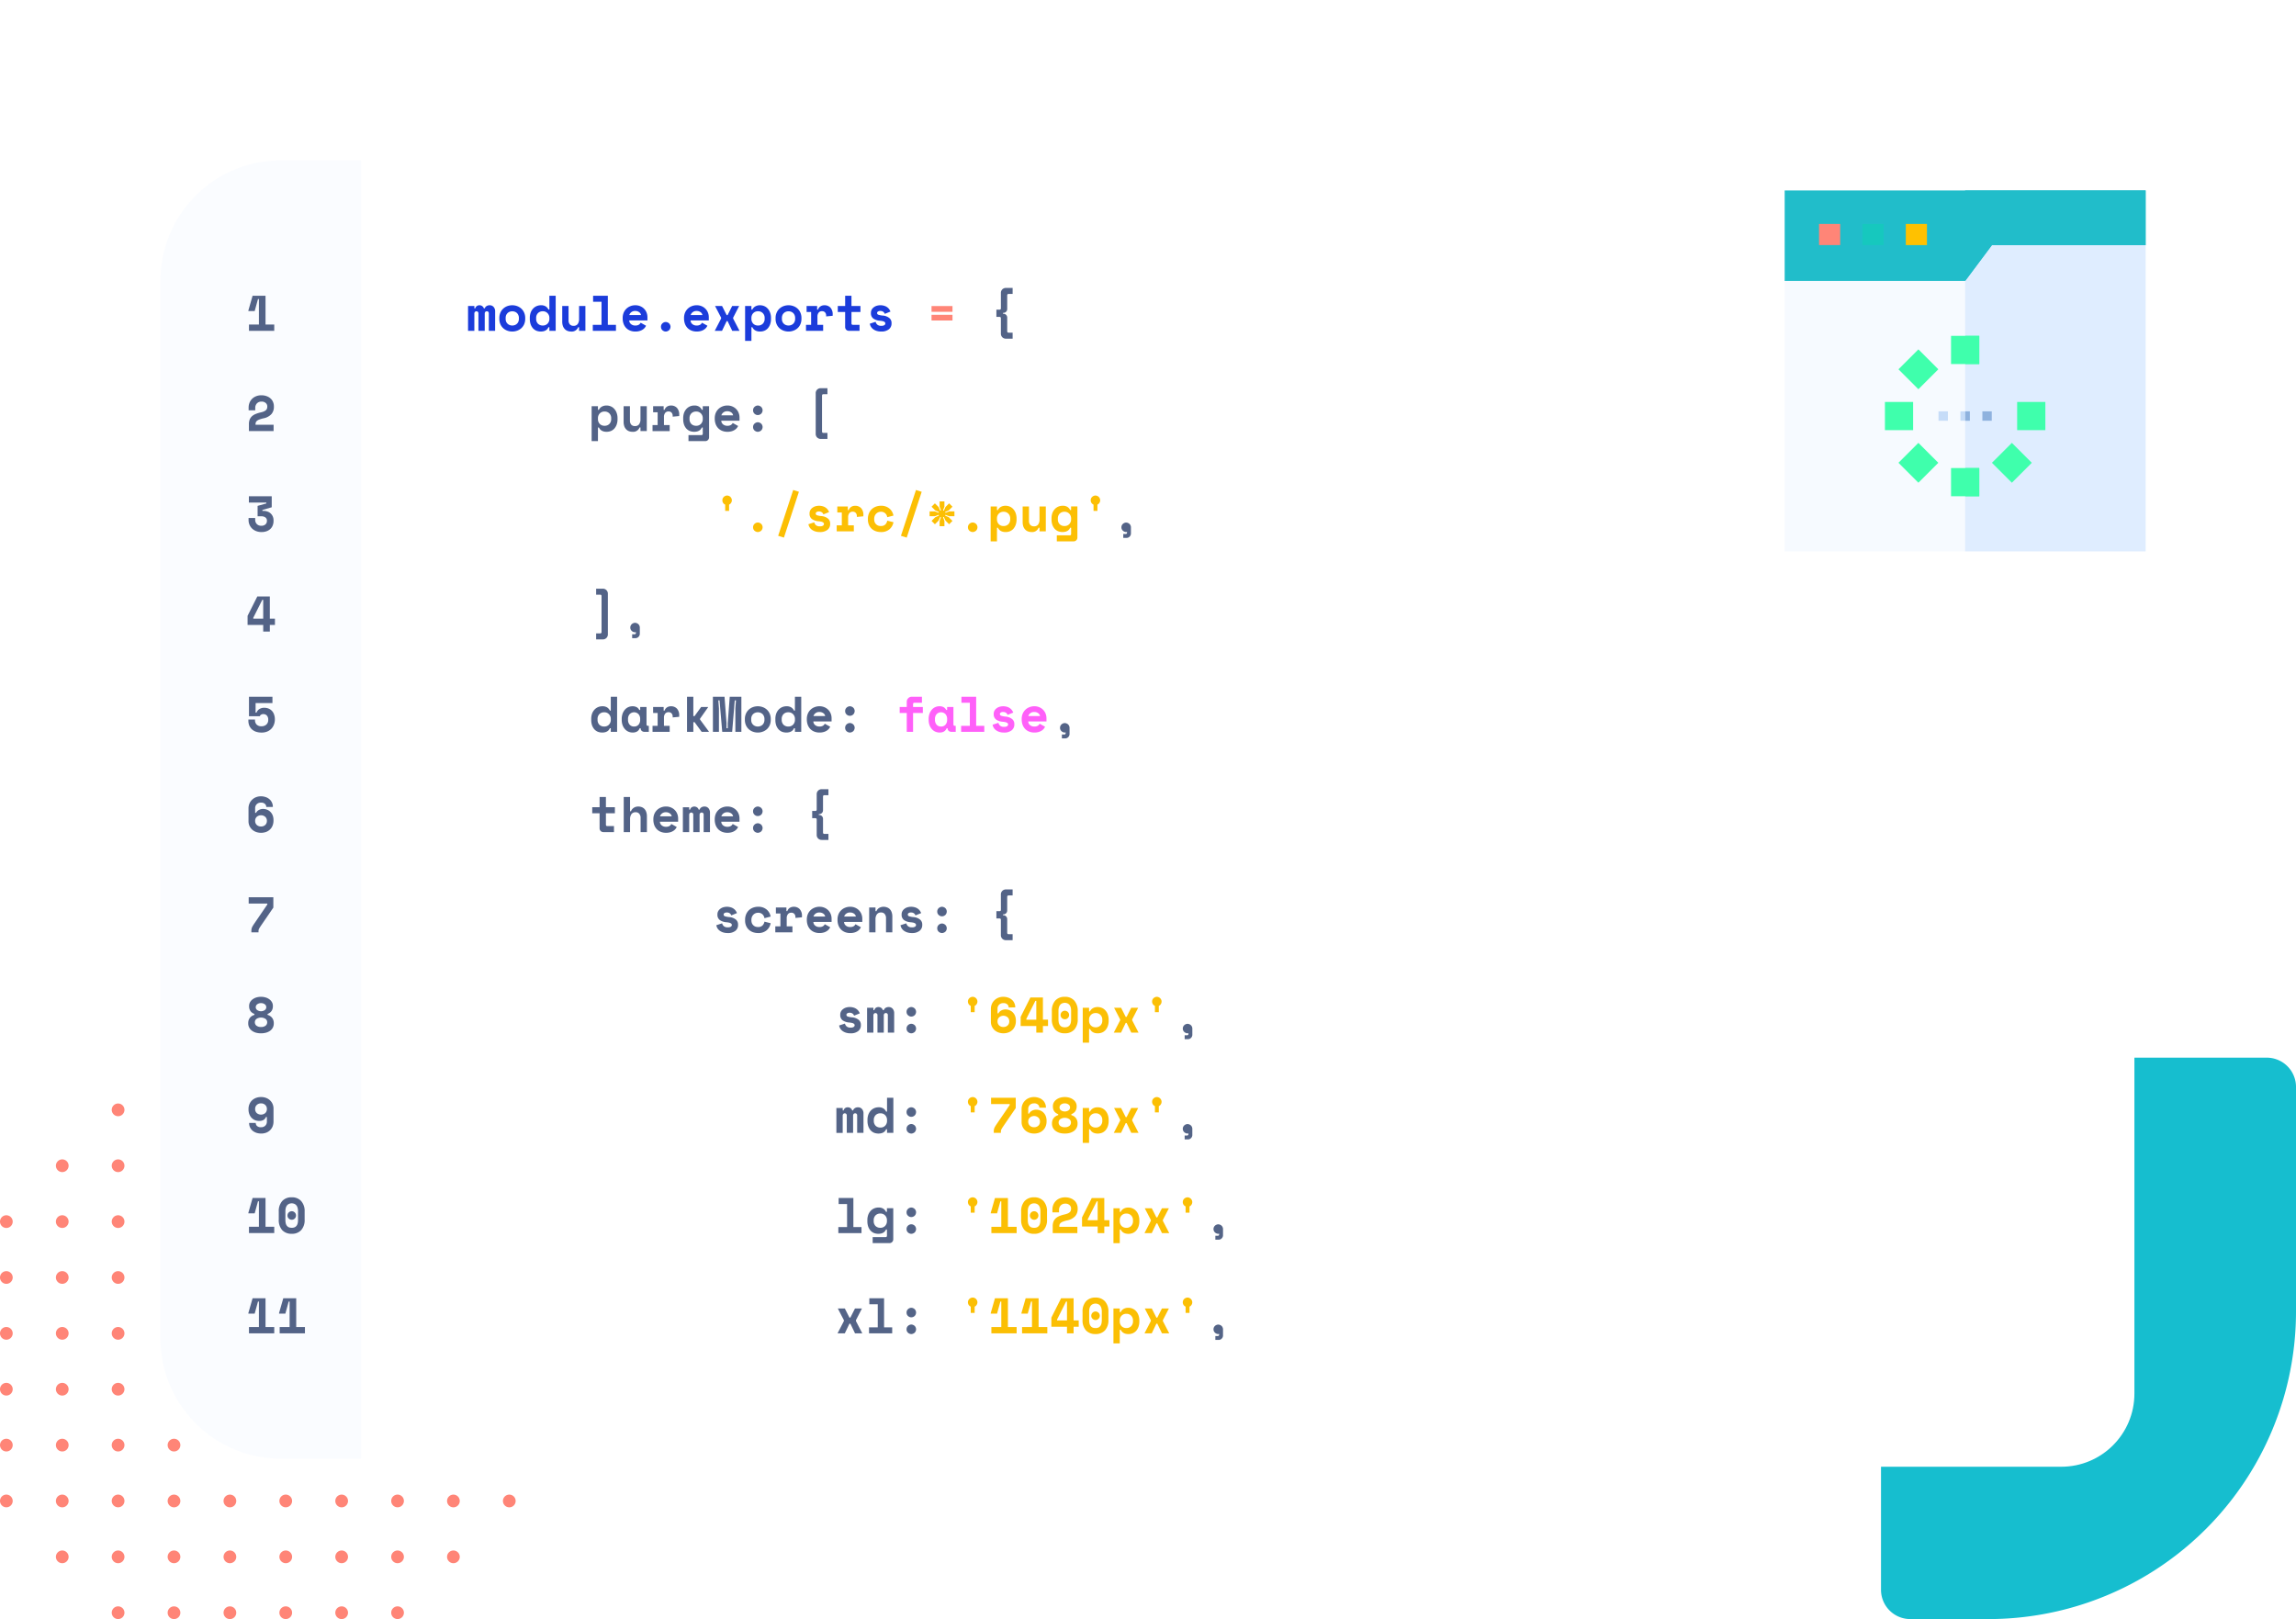 <svg xmlns="http://www.w3.org/2000/svg" xmlns:xlink="http://www.w3.org/1999/xlink" width="753.501" height="531.392" viewBox="0 0 753.501 531.392">
  <defs>
    <filter id="Rectangle_8446" x="44.032" y="47.032" width="665.436" height="443.363" filterUnits="userSpaceOnUse">
      <feOffset dy="3" input="SourceAlpha"/>
      <feGaussianBlur stdDeviation="3" result="blur"/>
      <feFlood flood-opacity="0.161"/>
      <feComposite operator="in" in2="blur"/>
      <feComposite in="SourceGraphic"/>
    </filter>
  </defs>
  <g id="Plugin_Web" transform="translate(-0.994)">
    <path id="Path_19496" data-name="Path 19496" d="M512.41,294.317A100.942,100.942,0,0,1,411.467,395.26H385.831a9.614,9.614,0,0,1-9.614-9.613V220.613A9.614,9.614,0,0,1,385.831,211H502.8a9.613,9.613,0,0,1,9.613,9.613Z" transform="translate(242.085 136.132)" fill="#16becf"/>
    <path id="Path_19497" data-name="Path 19497" d="M3.078,246.61a2.084,2.084,0,1,1,2.084-2.084A2.084,2.084,0,0,1,3.078,246.61Z" transform="translate(0 156.417)" fill="#ff8577"/>
    <path id="Path_19498" data-name="Path 19498" d="M3.078,257.757a2.084,2.084,0,1,1,2.084-2.083A2.084,2.084,0,0,1,3.078,257.757Z" transform="translate(0 163.61)" fill="#ff8577"/>
    <path id="Path_19499" data-name="Path 19499" d="M3.078,268.9a2.084,2.084,0,1,1,2.084-2.084A2.084,2.084,0,0,1,3.078,268.9Z" transform="translate(0 170.801)" fill="#ff8577"/>
    <path id="Path_19500" data-name="Path 19500" d="M3.078,280.046a2.084,2.084,0,1,1,2.084-2.083A2.084,2.084,0,0,1,3.078,280.046Z" transform="translate(0 177.991)" fill="#ff8577"/>
    <path id="Path_19501" data-name="Path 19501" d="M3.078,291.2a2.084,2.084,0,1,1,2.084-2.084A2.084,2.084,0,0,1,3.078,291.2Z" transform="translate(0 185.183)" fill="#ff8577"/>
    <path id="Path_19502" data-name="Path 19502" d="M3.078,302.337a2.084,2.084,0,1,1,2.084-2.083A2.084,2.084,0,0,1,3.078,302.337Z" transform="translate(0 192.372)" fill="#ff8577"/>
    <path id="Path_19503" data-name="Path 19503" d="M14.23,235.46a2.084,2.084,0,1,1,2.084-2.083A2.084,2.084,0,0,1,14.23,235.46Z" transform="translate(7.195 149.225)" fill="#ff8577"/>
    <path id="Path_19504" data-name="Path 19504" d="M14.23,246.608a2.084,2.084,0,1,1,2.084-2.084A2.084,2.084,0,0,1,14.23,246.608Z" transform="translate(7.195 156.416)" fill="#ff8577"/>
    <path id="Path_19505" data-name="Path 19505" d="M14.23,257.753a2.084,2.084,0,1,1,2.084-2.083A2.083,2.083,0,0,1,14.23,257.753Z" transform="translate(7.195 163.608)" fill="#ff8577"/>
    <path id="Path_19506" data-name="Path 19506" d="M14.23,268.9a2.084,2.084,0,1,1,2.084-2.084A2.084,2.084,0,0,1,14.23,268.9Z" transform="translate(7.195 170.799)" fill="#ff8577"/>
    <path id="Path_19507" data-name="Path 19507" d="M14.23,280.048a2.084,2.084,0,1,1,2.084-2.083A2.084,2.084,0,0,1,14.23,280.048Z" transform="translate(7.195 177.992)" fill="#ff8577"/>
    <path id="Path_19508" data-name="Path 19508" d="M14.23,291.2a2.084,2.084,0,1,1,2.084-2.084A2.084,2.084,0,0,1,14.23,291.2Z" transform="translate(7.195 185.183)" fill="#ff8577"/>
    <path id="Path_19509" data-name="Path 19509" d="M14.23,302.341a2.084,2.084,0,1,1,2.084-2.084A2.084,2.084,0,0,1,14.23,302.341Z" transform="translate(7.195 192.375)" fill="#ff8577"/>
    <path id="Path_19510" data-name="Path 19510" d="M14.23,313.489a2.084,2.084,0,1,1,2.084-2.084A2.084,2.084,0,0,1,14.23,313.489Z" transform="translate(7.195 199.566)" fill="#ff8577"/>
    <path id="Path_19511" data-name="Path 19511" d="M25.371,224.315a2.084,2.084,0,1,1,2.084-2.084A2.084,2.084,0,0,1,25.371,224.315Z" transform="translate(14.383 142.033)" fill="#ff8577"/>
    <path id="Path_19512" data-name="Path 19512" d="M25.371,235.462a2.084,2.084,0,1,1,2.084-2.083A2.084,2.084,0,0,1,25.371,235.462Z" transform="translate(14.383 149.226)" fill="#ff8577"/>
    <path id="Path_19513" data-name="Path 19513" d="M25.371,246.61a2.084,2.084,0,1,1,2.084-2.084A2.084,2.084,0,0,1,25.371,246.61Z" transform="translate(14.383 156.417)" fill="#ff8577"/>
    <path id="Path_19514" data-name="Path 19514" d="M25.371,257.757a2.084,2.084,0,1,1,2.084-2.083A2.083,2.083,0,0,1,25.371,257.757Z" transform="translate(14.383 163.61)" fill="#ff8577"/>
    <path id="Path_19515" data-name="Path 19515" d="M25.371,268.9a2.084,2.084,0,1,1,2.084-2.084A2.084,2.084,0,0,1,25.371,268.9Z" transform="translate(14.383 170.801)" fill="#ff8577"/>
    <path id="Path_19516" data-name="Path 19516" d="M25.371,280.046a2.084,2.084,0,1,1,2.084-2.083A2.084,2.084,0,0,1,25.371,280.046Z" transform="translate(14.383 177.991)" fill="#ff8577"/>
    <path id="Path_19517" data-name="Path 19517" d="M25.371,291.2a2.084,2.084,0,1,1,2.084-2.084A2.084,2.084,0,0,1,25.371,291.2Z" transform="translate(14.383 185.183)" fill="#ff8577"/>
    <path id="Path_19518" data-name="Path 19518" d="M25.371,302.337a2.084,2.084,0,1,1,2.084-2.083A2.083,2.083,0,0,1,25.371,302.337Z" transform="translate(14.383 192.372)" fill="#ff8577"/>
    <path id="Path_19519" data-name="Path 19519" d="M25.371,313.489a2.084,2.084,0,1,1,2.084-2.084A2.084,2.084,0,0,1,25.371,313.489Z" transform="translate(14.383 199.566)" fill="#ff8577"/>
    <path id="Path_19520" data-name="Path 19520" d="M25.371,324.632a2.084,2.084,0,1,1,2.084-2.083A2.083,2.083,0,0,1,25.371,324.632Z" transform="translate(14.383 206.756)" fill="#ff8577"/>
    <path id="Path_19521" data-name="Path 19521" d="M36.523,213.167a2.084,2.084,0,1,1,2.084-2.083A2.084,2.084,0,0,1,36.523,213.167Z" transform="translate(21.578 134.842)" fill="#ff8577"/>
    <path id="Path_19522" data-name="Path 19522" d="M36.523,224.315a2.084,2.084,0,1,1,2.084-2.084A2.084,2.084,0,0,1,36.523,224.315Z" transform="translate(21.578 142.033)" fill="#ff8577"/>
    <path id="Path_19523" data-name="Path 19523" d="M36.523,235.46a2.084,2.084,0,1,1,2.084-2.083A2.084,2.084,0,0,1,36.523,235.46Z" transform="translate(21.578 149.225)" fill="#ff8577"/>
    <path id="Path_19524" data-name="Path 19524" d="M36.523,246.608a2.084,2.084,0,1,1,2.084-2.084A2.084,2.084,0,0,1,36.523,246.608Z" transform="translate(21.578 156.416)" fill="#ff8577"/>
    <path id="Path_19525" data-name="Path 19525" d="M36.523,257.753a2.084,2.084,0,1,1,2.084-2.083A2.084,2.084,0,0,1,36.523,257.753Z" transform="translate(21.578 163.608)" fill="#ff8577"/>
    <path id="Path_19526" data-name="Path 19526" d="M36.523,268.9a2.084,2.084,0,1,1,2.084-2.084A2.084,2.084,0,0,1,36.523,268.9Z" transform="translate(21.578 170.799)" fill="#ff8577"/>
    <path id="Path_19527" data-name="Path 19527" d="M36.523,291.2a2.084,2.084,0,1,1,2.084-2.084A2.084,2.084,0,0,1,36.523,291.2Z" transform="translate(21.578 185.183)" fill="#ff8577"/>
    <path id="Path_19528" data-name="Path 19528" d="M36.523,302.341a2.084,2.084,0,1,1,2.084-2.084A2.084,2.084,0,0,1,36.523,302.341Z" transform="translate(21.578 192.375)" fill="#ff8577"/>
    <path id="Path_19529" data-name="Path 19529" d="M36.523,313.489a2.084,2.084,0,1,1,2.084-2.084A2.084,2.084,0,0,1,36.523,313.489Z" transform="translate(21.578 199.566)" fill="#ff8577"/>
    <path id="Path_19530" data-name="Path 19530" d="M36.523,324.634a2.084,2.084,0,1,1,2.084-2.084A2.084,2.084,0,0,1,36.523,324.634Z" transform="translate(21.578 206.758)" fill="#ff8577"/>
    <path id="Path_19531" data-name="Path 19531" d="M47.672,213.167a2.084,2.084,0,1,1,2.084-2.083A2.084,2.084,0,0,1,47.672,213.167Z" transform="translate(28.771 134.842)" fill="#ff8577"/>
    <path id="Path_19532" data-name="Path 19532" d="M47.672,224.315a2.084,2.084,0,1,1,2.084-2.084A2.084,2.084,0,0,1,47.672,224.315Z" transform="translate(28.771 142.033)" fill="#ff8577"/>
    <path id="Path_19533" data-name="Path 19533" d="M47.672,235.46a2.084,2.084,0,1,1,2.084-2.083A2.084,2.084,0,0,1,47.672,235.46Z" transform="translate(28.771 149.225)" fill="#ff8577"/>
    <path id="Path_19534" data-name="Path 19534" d="M47.672,246.608a2.084,2.084,0,1,1,2.084-2.084A2.084,2.084,0,0,1,47.672,246.608Z" transform="translate(28.771 156.416)" fill="#ff8577"/>
    <path id="Path_19535" data-name="Path 19535" d="M47.672,257.753a2.084,2.084,0,1,1,2.084-2.083A2.083,2.083,0,0,1,47.672,257.753Z" transform="translate(28.771 163.608)" fill="#ff8577"/>
    <path id="Path_19536" data-name="Path 19536" d="M47.672,268.9a2.084,2.084,0,1,1,2.084-2.084A2.084,2.084,0,0,1,47.672,268.9Z" transform="translate(28.771 170.799)" fill="#ff8577"/>
    <path id="Path_19537" data-name="Path 19537" d="M47.672,280.048a2.084,2.084,0,1,1,2.084-2.083A2.084,2.084,0,0,1,47.672,280.048Z" transform="translate(28.771 177.992)" fill="#ff8577"/>
    <path id="Path_19538" data-name="Path 19538" d="M47.672,302.341a2.084,2.084,0,1,1,2.084-2.084A2.084,2.084,0,0,1,47.672,302.341Z" transform="translate(28.771 192.375)" fill="#ff8577"/>
    <path id="Path_19539" data-name="Path 19539" d="M47.672,313.489a2.084,2.084,0,1,1,2.084-2.084A2.084,2.084,0,0,1,47.672,313.489Z" transform="translate(28.771 199.566)" fill="#ff8577"/>
    <path id="Path_19540" data-name="Path 19540" d="M47.672,324.634a2.084,2.084,0,1,1,2.084-2.084A2.084,2.084,0,0,1,47.672,324.634Z" transform="translate(28.771 206.758)" fill="#ff8577"/>
    <path id="Path_19541" data-name="Path 19541" d="M58.812,213.167a2.084,2.084,0,1,1,2.084-2.083A2.084,2.084,0,0,1,58.812,213.167Z" transform="translate(35.958 134.842)" fill="#ff8577"/>
    <path id="Path_19542" data-name="Path 19542" d="M58.812,224.315A2.084,2.084,0,1,1,60.9,222.23,2.084,2.084,0,0,1,58.812,224.315Z" transform="translate(35.958 142.033)" fill="#ff8577"/>
    <path id="Path_19543" data-name="Path 19543" d="M58.812,235.462a2.084,2.084,0,1,1,2.084-2.083A2.084,2.084,0,0,1,58.812,235.462Z" transform="translate(35.958 149.226)" fill="#ff8577"/>
    <path id="Path_19544" data-name="Path 19544" d="M58.812,246.61a2.084,2.084,0,1,1,2.084-2.084A2.084,2.084,0,0,1,58.812,246.61Z" transform="translate(35.958 156.417)" fill="#ff8577"/>
    <path id="Path_19545" data-name="Path 19545" d="M58.812,257.757a2.084,2.084,0,1,1,2.084-2.083A2.084,2.084,0,0,1,58.812,257.757Z" transform="translate(35.958 163.61)" fill="#ff8577"/>
    <path id="Path_19546" data-name="Path 19546" d="M58.812,268.9A2.084,2.084,0,1,1,60.9,266.82,2.084,2.084,0,0,1,58.812,268.9Z" transform="translate(35.958 170.801)" fill="#ff8577"/>
    <path id="Path_19547" data-name="Path 19547" d="M58.812,280.046a2.084,2.084,0,1,1,2.084-2.083A2.084,2.084,0,0,1,58.812,280.046Z" transform="translate(35.958 177.991)" fill="#ff8577"/>
    <path id="Path_19548" data-name="Path 19548" d="M58.812,291.2a2.084,2.084,0,1,1,2.084-2.084A2.084,2.084,0,0,1,58.812,291.2Z" transform="translate(35.958 185.183)" fill="#ff8577"/>
    <path id="Path_19549" data-name="Path 19549" d="M58.812,302.337a2.084,2.084,0,1,1,2.084-2.083A2.084,2.084,0,0,1,58.812,302.337Z" transform="translate(35.958 192.372)" fill="#ff8577"/>
    <path id="Path_19550" data-name="Path 19550" d="M58.812,313.489A2.084,2.084,0,1,1,60.9,311.4,2.084,2.084,0,0,1,58.812,313.489Z" transform="translate(35.958 199.566)" fill="#ff8577"/>
    <path id="Path_19551" data-name="Path 19551" d="M58.812,324.632a2.084,2.084,0,1,1,2.084-2.083A2.084,2.084,0,0,1,58.812,324.632Z" transform="translate(35.958 206.756)" fill="#ff8577"/>
    <path id="Path_19552" data-name="Path 19552" d="M69.965,213.167a2.084,2.084,0,1,1,2.084-2.083A2.084,2.084,0,0,1,69.965,213.167Z" transform="translate(43.154 134.842)" fill="#ff8577"/>
    <path id="Path_19553" data-name="Path 19553" d="M69.965,224.315a2.084,2.084,0,1,1,2.084-2.084A2.084,2.084,0,0,1,69.965,224.315Z" transform="translate(43.154 142.033)" fill="#ff8577"/>
    <path id="Path_19554" data-name="Path 19554" d="M69.965,235.46a2.084,2.084,0,1,1,2.084-2.083A2.084,2.084,0,0,1,69.965,235.46Z" transform="translate(43.154 149.225)" fill="#ff8577"/>
    <path id="Path_19555" data-name="Path 19555" d="M69.965,246.608a2.084,2.084,0,1,1,2.084-2.084A2.084,2.084,0,0,1,69.965,246.608Z" transform="translate(43.154 156.416)" fill="#ff8577"/>
    <path id="Path_19556" data-name="Path 19556" d="M69.965,257.753a2.084,2.084,0,1,1,2.084-2.083A2.084,2.084,0,0,1,69.965,257.753Z" transform="translate(43.154 163.608)" fill="#ff8577"/>
    <path id="Path_19557" data-name="Path 19557" d="M69.965,268.9a2.084,2.084,0,1,1,2.084-2.084A2.084,2.084,0,0,1,69.965,268.9Z" transform="translate(43.154 170.799)" fill="#ff8577"/>
    <path id="Path_19558" data-name="Path 19558" d="M69.965,280.048a2.084,2.084,0,1,1,2.084-2.083A2.084,2.084,0,0,1,69.965,280.048Z" transform="translate(43.154 177.992)" fill="#ff8577"/>
    <path id="Path_19559" data-name="Path 19559" d="M69.965,291.2a2.084,2.084,0,1,1,2.084-2.084A2.084,2.084,0,0,1,69.965,291.2Z" transform="translate(43.154 185.183)" fill="#ff8577"/>
    <path id="Path_19560" data-name="Path 19560" d="M69.965,302.341a2.084,2.084,0,1,1,2.084-2.084A2.084,2.084,0,0,1,69.965,302.341Z" transform="translate(43.154 192.375)" fill="#ff8577"/>
    <path id="Path_19561" data-name="Path 19561" d="M69.965,313.489a2.084,2.084,0,1,1,2.084-2.084A2.084,2.084,0,0,1,69.965,313.489Z" transform="translate(43.154 199.566)" fill="#ff8577"/>
    <path id="Path_19562" data-name="Path 19562" d="M69.965,324.634a2.084,2.084,0,1,1,2.084-2.084A2.084,2.084,0,0,1,69.965,324.634Z" transform="translate(43.154 206.758)" fill="#ff8577"/>
    <path id="Path_19563" data-name="Path 19563" d="M81.117,213.167a2.084,2.084,0,1,1,2.084-2.083A2.084,2.084,0,0,1,81.117,213.167Z" transform="translate(50.349 134.842)" fill="#ff8577"/>
    <path id="Path_19564" data-name="Path 19564" d="M81.117,224.315A2.084,2.084,0,1,1,83.2,222.23,2.084,2.084,0,0,1,81.117,224.315Z" transform="translate(50.349 142.033)" fill="#ff8577"/>
    <path id="Path_19565" data-name="Path 19565" d="M81.117,235.462a2.084,2.084,0,1,1,2.084-2.083A2.084,2.084,0,0,1,81.117,235.462Z" transform="translate(50.349 149.226)" fill="#ff8577"/>
    <path id="Path_19566" data-name="Path 19566" d="M81.117,246.61a2.084,2.084,0,1,1,2.084-2.084A2.084,2.084,0,0,1,81.117,246.61Z" transform="translate(50.349 156.417)" fill="#ff8577"/>
    <path id="Path_19567" data-name="Path 19567" d="M81.117,257.757a2.084,2.084,0,1,1,2.084-2.083A2.083,2.083,0,0,1,81.117,257.757Z" transform="translate(50.349 163.61)" fill="#ff8577"/>
    <path id="Path_19568" data-name="Path 19568" d="M81.117,268.9A2.084,2.084,0,1,1,83.2,266.82,2.084,2.084,0,0,1,81.117,268.9Z" transform="translate(50.349 170.801)" fill="#ff8577"/>
    <path id="Path_19569" data-name="Path 19569" d="M81.117,280.046a2.084,2.084,0,1,1,2.084-2.083A2.084,2.084,0,0,1,81.117,280.046Z" transform="translate(50.349 177.991)" fill="#ff8577"/>
    <path id="Path_19570" data-name="Path 19570" d="M81.117,291.2a2.084,2.084,0,1,1,2.084-2.084A2.084,2.084,0,0,1,81.117,291.2Z" transform="translate(50.349 185.183)" fill="#ff8577"/>
    <path id="Path_19571" data-name="Path 19571" d="M81.117,302.337a2.084,2.084,0,1,1,2.084-2.083A2.084,2.084,0,0,1,81.117,302.337Z" transform="translate(50.349 192.372)" fill="#ff8577"/>
    <path id="Path_19572" data-name="Path 19572" d="M81.117,313.489A2.084,2.084,0,1,1,83.2,311.4,2.084,2.084,0,0,1,81.117,313.489Z" transform="translate(50.349 199.566)" fill="#ff8577"/>
    <path id="Path_19573" data-name="Path 19573" d="M81.117,324.632a2.084,2.084,0,1,1,2.084-2.083A2.084,2.084,0,0,1,81.117,324.632Z" transform="translate(50.349 206.756)" fill="#ff8577"/>
    <path id="Path_19574" data-name="Path 19574" d="M92.258,213.167a2.084,2.084,0,1,1,2.084-2.083A2.084,2.084,0,0,1,92.258,213.167Z" transform="translate(57.537 134.842)" fill="#ff8577"/>
    <path id="Path_19575" data-name="Path 19575" d="M92.258,224.315a2.084,2.084,0,1,1,2.084-2.084A2.084,2.084,0,0,1,92.258,224.315Z" transform="translate(57.537 142.033)" fill="#ff8577"/>
    <path id="Path_19576" data-name="Path 19576" d="M92.258,235.46a2.084,2.084,0,1,1,2.084-2.083A2.084,2.084,0,0,1,92.258,235.46Z" transform="translate(57.537 149.225)" fill="#ff8577"/>
    <path id="Path_19577" data-name="Path 19577" d="M92.258,246.608a2.084,2.084,0,1,1,2.084-2.084A2.084,2.084,0,0,1,92.258,246.608Z" transform="translate(57.537 156.416)" fill="#ff8577"/>
    <path id="Path_19578" data-name="Path 19578" d="M92.258,257.753a2.084,2.084,0,1,1,2.084-2.083A2.084,2.084,0,0,1,92.258,257.753Z" transform="translate(57.537 163.608)" fill="#ff8577"/>
    <path id="Path_19579" data-name="Path 19579" d="M92.258,268.9a2.084,2.084,0,1,1,2.084-2.084A2.084,2.084,0,0,1,92.258,268.9Z" transform="translate(57.537 170.799)" fill="#ff8577"/>
    <path id="Path_19580" data-name="Path 19580" d="M92.258,280.048a2.084,2.084,0,1,1,2.084-2.083A2.084,2.084,0,0,1,92.258,280.048Z" transform="translate(57.537 177.992)" fill="#ff8577"/>
    <path id="Path_19581" data-name="Path 19581" d="M92.258,291.2a2.084,2.084,0,1,1,2.084-2.084A2.084,2.084,0,0,1,92.258,291.2Z" transform="translate(57.537 185.183)" fill="#ff8577"/>
    <path id="Path_19582" data-name="Path 19582" d="M92.258,302.341a2.084,2.084,0,1,1,2.084-2.084A2.084,2.084,0,0,1,92.258,302.341Z" transform="translate(57.537 192.375)" fill="#ff8577"/>
    <path id="Path_19583" data-name="Path 19583" d="M92.258,313.489a2.084,2.084,0,1,1,2.084-2.084A2.084,2.084,0,0,1,92.258,313.489Z" transform="translate(57.537 199.566)" fill="#ff8577"/>
    <path id="Path_19584" data-name="Path 19584" d="M103.406,213.167a2.084,2.084,0,1,1,2.083-2.083A2.084,2.084,0,0,1,103.406,213.167Z" transform="translate(64.729 134.842)" fill="#ff8577"/>
    <path id="Path_19585" data-name="Path 19585" d="M103.406,224.315a2.084,2.084,0,1,1,2.083-2.084A2.084,2.084,0,0,1,103.406,224.315Z" transform="translate(64.729 142.033)" fill="#ff8577"/>
    <path id="Path_19586" data-name="Path 19586" d="M103.406,235.46a2.084,2.084,0,1,1,2.083-2.083A2.084,2.084,0,0,1,103.406,235.46Z" transform="translate(64.729 149.225)" fill="#ff8577"/>
    <path id="Path_19587" data-name="Path 19587" d="M103.406,246.608a2.084,2.084,0,1,1,2.083-2.084A2.084,2.084,0,0,1,103.406,246.608Z" transform="translate(64.729 156.416)" fill="#ff8577"/>
    <path id="Path_19588" data-name="Path 19588" d="M103.406,257.753a2.084,2.084,0,1,1,2.083-2.083A2.084,2.084,0,0,1,103.406,257.753Z" transform="translate(64.729 163.608)" fill="#ff8577"/>
    <path id="Path_19589" data-name="Path 19589" d="M103.406,268.9a2.084,2.084,0,1,1,2.083-2.084A2.084,2.084,0,0,1,103.406,268.9Z" transform="translate(64.729 170.799)" fill="#ff8577"/>
    <path id="Path_19590" data-name="Path 19590" d="M103.406,280.048a2.084,2.084,0,1,1,2.083-2.083A2.084,2.084,0,0,1,103.406,280.048Z" transform="translate(64.729 177.992)" fill="#ff8577"/>
    <path id="Path_19591" data-name="Path 19591" d="M103.406,291.2a2.084,2.084,0,1,1,2.083-2.084A2.084,2.084,0,0,1,103.406,291.2Z" transform="translate(64.729 185.183)" fill="#ff8577"/>
    <path id="Path_19592" data-name="Path 19592" d="M103.406,302.341a2.084,2.084,0,1,1,2.083-2.084A2.084,2.084,0,0,1,103.406,302.341Z" transform="translate(64.729 192.375)" fill="#ff8577"/>
    <path id="Path_19593" data-name="Path 19593" d="M114.55,224.315a2.084,2.084,0,1,1,2.084-2.084A2.084,2.084,0,0,1,114.55,224.315Z" transform="translate(71.92 142.033)" fill="#ff8577"/>
    <path id="Path_19594" data-name="Path 19594" d="M114.55,235.46a2.084,2.084,0,1,1,2.084-2.083A2.083,2.083,0,0,1,114.55,235.46Z" transform="translate(71.92 149.225)" fill="#ff8577"/>
    <path id="Path_19595" data-name="Path 19595" d="M114.55,246.608a2.084,2.084,0,1,1,2.084-2.084A2.084,2.084,0,0,1,114.55,246.608Z" transform="translate(71.92 156.416)" fill="#ff8577"/>
    <path id="Path_19596" data-name="Path 19596" d="M114.55,257.753a2.084,2.084,0,1,1,2.084-2.083A2.083,2.083,0,0,1,114.55,257.753Z" transform="translate(71.92 163.608)" fill="#ff8577"/>
    <path id="Path_19597" data-name="Path 19597" d="M114.55,268.9a2.084,2.084,0,1,1,2.084-2.084A2.084,2.084,0,0,1,114.55,268.9Z" transform="translate(71.92 170.799)" fill="#ff8577"/>
    <path id="Path_19598" data-name="Path 19598" d="M114.55,280.048a2.084,2.084,0,1,1,2.084-2.083A2.083,2.083,0,0,1,114.55,280.048Z" transform="translate(71.92 177.992)" fill="#ff8577"/>
    <path id="Path_19599" data-name="Path 19599" d="M114.55,291.2a2.084,2.084,0,1,1,2.084-2.084A2.084,2.084,0,0,1,114.55,291.2Z" transform="translate(71.92 185.183)" fill="#ff8577"/>
    <g id="Group_4191" data-name="Group 4191" transform="translate(54.026 53.032)">
      <g transform="matrix(1, 0, 0, 1, -53.03, -53.03)" filter="url(#Rectangle_8446)">
        <rect id="Rectangle_8446-2" data-name="Rectangle 8446" width="647.436" height="425.363" rx="24" transform="translate(53.03 53.03)" fill="#fff"/>
      </g>
    </g>
    <path id="Path_19600" data-name="Path 19600" d="M33,71.484A39.484,39.484,0,0,1,72.484,32H98.807V458.1H72.484A39.484,39.484,0,0,1,33,418.616Z" transform="translate(20.65 20.646)" fill="#f6faff" opacity="0.6"/>
    <path id="Path_19601" data-name="Path 19601" d="M54.1,68.443V60.086h-.3l-1.086,3.948H50.643v-.2L52.025,59H56.27v9.443h2.863v2.073H50.841V68.443Zm4.82,32.9v2.073H50.824v-2.27a4.07,4.07,0,0,1,.263-1.546,3.112,3.112,0,0,1,.773-1.086,4.165,4.165,0,0,1,1.217-.724,9.443,9.443,0,0,1,1.6-.494,5.974,5.974,0,0,0,1.069-.329,2.558,2.558,0,0,0,.675-.428,1.244,1.244,0,0,0,.329-.526,2.072,2.072,0,0,0,.1-.658,1.487,1.487,0,0,0-.51-1.152,1.947,1.947,0,0,0-1.382-.461,1.992,1.992,0,0,0-1.5.576,2.113,2.113,0,0,0-.559,1.563v.724H50.725v-.921a4.209,4.209,0,0,1,.28-1.53,3.9,3.9,0,0,1,.823-1.283A3.784,3.784,0,0,1,53.144,92a4.415,4.415,0,0,1,1.744-.329,4.808,4.808,0,0,1,1.81.313,3.742,3.742,0,0,1,1.283.79,3.011,3.011,0,0,1,.773,1.152,3.477,3.477,0,0,1,.263,1.333v.2a3.548,3.548,0,0,1-.823,2.4,4.777,4.777,0,0,1-2.649,1.382,9.841,9.841,0,0,0-1.283.378,2.657,2.657,0,0,0-.773.411,1.316,1.316,0,0,0-.395.51,1.729,1.729,0,0,0-.1.609v.2ZM53.67,131.388v-3.422l2.863-.79v-.3H50.808v-2.073h7.5v3.619l-3.06.888v.3h.395a3.775,3.775,0,0,1,1.2.2,2.74,2.74,0,0,1,1.036.576,2.922,2.922,0,0,1,.74.987,3.1,3.1,0,0,1,.28,1.365v.2a3.822,3.822,0,0,1-.263,1.431,3.093,3.093,0,0,1-.757,1.152,3.556,3.556,0,0,1-1.234.757,4.786,4.786,0,0,1-1.695.28,4.735,4.735,0,0,1-1.76-.313,4.061,4.061,0,0,1-1.349-.855,3.856,3.856,0,0,1-1.135-2.747v-.691h2.172v.592a1.99,1.99,0,0,0,.51,1.365,1.94,1.94,0,0,0,1.53.576,1.845,1.845,0,0,0,1.333-.444,1.522,1.522,0,0,0,.477-1.168,1.254,1.254,0,0,0-.51-1.119,2.084,2.084,0,0,0-1.267-.362Zm-.1,26.323h4.113v7.272h1.678v2.073H57.685v2.172H55.513v-2.172H50.38v-2.994Zm-1.316,6.976v.3h3.257V158.8h-.3ZM50.841,197v-6.383h7.7v2.073H53.012v3.126h.3a2.355,2.355,0,0,1,.855-1.1,2.805,2.805,0,0,1,1.711-.477,3.6,3.6,0,0,1,1.448.28,3.106,3.106,0,0,1,1.086.773,3.309,3.309,0,0,1,.675,1.185,4.473,4.473,0,0,1,.247,1.514v.1a4.56,4.56,0,0,1-.3,1.645,3.9,3.9,0,0,1-.839,1.365,3.987,3.987,0,0,1-1.349.921,4.684,4.684,0,0,1-1.859.345,5.679,5.679,0,0,1-1.859-.28,4.085,4.085,0,0,1-1.365-.806,3.667,3.667,0,0,1-.839-1.234,4.3,4.3,0,0,1-.28-1.563v-.395h2.172v.2a2.064,2.064,0,0,0,.526,1.448,2.1,2.1,0,0,0,1.579.559,2.274,2.274,0,0,0,1.629-.559,2,2,0,0,0,.609-1.546,1.947,1.947,0,0,0-.444-1.4,1.523,1.523,0,0,0-1.168-.477,1.287,1.287,0,0,0-.773.214.874.874,0,0,0-.378.477Zm5.676,29.778a1.323,1.323,0,0,0-.428-.987,1.736,1.736,0,0,0-1.3-.428,1.914,1.914,0,0,0-1.415.526,1.824,1.824,0,0,0-.51,1.349v1.481h.3a2.1,2.1,0,0,1,.9-.921,2.766,2.766,0,0,1,1.415-.362,3.389,3.389,0,0,1,1.333.263,3.054,3.054,0,0,1,1.086.724,3.263,3.263,0,0,1,.724,1.135,4.178,4.178,0,0,1,.263,1.53v.2a4.3,4.3,0,0,1-.3,1.612,3.451,3.451,0,0,1-.823,1.25,3.7,3.7,0,0,1-1.283.823,4.892,4.892,0,0,1-3.307.016,4.162,4.162,0,0,1-1.3-.773,3.983,3.983,0,0,1-.872-1.2,3.785,3.785,0,0,1-.313-1.546v-4.2a4.006,4.006,0,0,1,.329-1.645,3.705,3.705,0,0,1,.888-1.25,3.911,3.911,0,0,1,1.283-.806,4.4,4.4,0,0,1,1.563-.28,4.615,4.615,0,0,1,1.53.247,3.454,3.454,0,0,1,1.25.691,2.98,2.98,0,0,1,.839,1.1,3.26,3.26,0,0,1,.313,1.448Zm-1.727,6.416a1.976,1.976,0,0,0,1.382-.494,1.765,1.765,0,0,0,.543-1.349,1.712,1.712,0,0,0-.543-1.333,2.127,2.127,0,0,0-2.764,0,1.712,1.712,0,0,0-.543,1.333,1.765,1.765,0,0,0,.543,1.349A1.976,1.976,0,0,0,54.789,233.191Zm-4.047,23.23h8.094v3.389L54.674,265.9q-.329.494-.526.856a1.677,1.677,0,0,0-.181.79v.395H51.63v-.494a3.239,3.239,0,0,1,.049-.592,3.152,3.152,0,0,1,.148-.526,4.654,4.654,0,0,1,.3-.559q.181-.3.444-.691l4.294-6.285v-.3h-6.12Zm4.047,44.65a6.125,6.125,0,0,1-1.744-.23,4.148,4.148,0,0,1-1.316-.675,3.044,3.044,0,0,1-.839-1,2.9,2.9,0,0,1-.3-1.316v-.1a3.174,3.174,0,0,1,.165-1.069,2.758,2.758,0,0,1,.461-.79,2.826,2.826,0,0,1,.658-.543,3.3,3.3,0,0,1,.757-.329v-.3a3.5,3.5,0,0,1-.675-.345,2.752,2.752,0,0,1-.559-.51,2.826,2.826,0,0,1-.378-.724,3.239,3.239,0,0,1-.132-.954v-.1a2.452,2.452,0,0,1,.329-1.267,2.952,2.952,0,0,1,.872-.938,3.9,3.9,0,0,1,1.234-.592,5.423,5.423,0,0,1,1.464-.2,5.245,5.245,0,0,1,1.448.2,3.875,3.875,0,0,1,1.25.592,2.952,2.952,0,0,1,.872.938,2.452,2.452,0,0,1,.329,1.267v.1a2.9,2.9,0,0,1-.148.954,2.261,2.261,0,0,1-.938,1.234,3.094,3.094,0,0,1-.658.345v.3a3.3,3.3,0,0,1,.757.329,2.542,2.542,0,0,1,.642.543,2.333,2.333,0,0,1,.461.79,2.914,2.914,0,0,1,.181,1.069v.1a2.9,2.9,0,0,1-.3,1.316,2.987,2.987,0,0,1-.839,1.02,4.311,4.311,0,0,1-1.333.658A6.061,6.061,0,0,1,54.789,301.071Zm0-2.073a2.321,2.321,0,0,0,1.5-.428,1.4,1.4,0,0,0,.526-1.119,1.356,1.356,0,0,0-.526-1.1,2.745,2.745,0,0,0-2.994,0,1.356,1.356,0,0,0-.526,1.1,1.4,1.4,0,0,0,.526,1.119A2.321,2.321,0,0,0,54.789,299Zm0-7.831a1.972,1.972,0,0,0-1.234.378,1.169,1.169,0,0,0,0,1.908,2.2,2.2,0,0,0,2.468,0,1.169,1.169,0,0,0,0-1.908A1.972,1.972,0,0,0,54.789,291.167Zm-1.727,39.32a1.4,1.4,0,0,0,.411,1,1.836,1.836,0,0,0,1.316.411,1.888,1.888,0,0,0,1.4-.51,1.847,1.847,0,0,0,.526-1.366v-1.481h-.3a2.041,2.041,0,0,1-.757.938,2.724,2.724,0,0,1-1.5.346,3.6,3.6,0,0,1-1.382-.263,3.508,3.508,0,0,1-1.1-.773,3.583,3.583,0,0,1-.724-1.185,4.266,4.266,0,0,1-.263-1.53v-.2a3.926,3.926,0,0,1,.3-1.53,3.593,3.593,0,0,1,.823-1.234,3.873,3.873,0,0,1,1.3-.823,4.748,4.748,0,0,1,1.711-.3,4.491,4.491,0,0,1,1.6.28,3.776,3.776,0,0,1,1.3.79,3.522,3.522,0,0,1,.855,1.2,3.669,3.669,0,0,1,.313,1.53v4.2a4.277,4.277,0,0,1-.313,1.678,3.629,3.629,0,0,1-.855,1.25,3.808,3.808,0,0,1-1.283.79,4.576,4.576,0,0,1-1.579.263,5.144,5.144,0,0,1-1.563-.23,4.036,4.036,0,0,1-1.267-.691,3.219,3.219,0,0,1-1.135-2.566Zm1.727-6.416a1.936,1.936,0,0,0-1.382.51,1.712,1.712,0,0,0-.543,1.333,1.765,1.765,0,0,0,.543,1.349,2.181,2.181,0,0,0,2.764,0,1.765,1.765,0,0,0,.543-1.349,1.712,1.712,0,0,0-.543-1.333A1.936,1.936,0,0,0,54.789,324.071Zm-.691,40.5v-8.358h-.3l-1.086,3.948H50.643v-.2l1.382-4.837H56.27v9.443h2.863v2.073H50.841v-2.073Zm9.382-3.685a1.4,1.4,0,1,1,.411.971A1.328,1.328,0,0,1,63.481,360.89Zm-2.863-1.283a4.985,4.985,0,0,1,1.119-3.471,4.036,4.036,0,0,1,3.126-1.234,3.984,3.984,0,0,1,3.109,1.234,4.938,4.938,0,0,1,1.135,3.471v2.566a4.918,4.918,0,0,1-1.135,3.5,4.038,4.038,0,0,1-3.109,1.2,4.092,4.092,0,0,1-3.126-1.2,4.965,4.965,0,0,1-1.119-3.5Zm4.245,5.3a2.378,2.378,0,0,0,.987-.181,1.719,1.719,0,0,0,.642-.543,2.147,2.147,0,0,0,.345-.823,5.206,5.206,0,0,0,.1-1.053v-2.83a4.331,4.331,0,0,0-.115-1.02,2.349,2.349,0,0,0-.362-.823,1.719,1.719,0,0,0-.642-.543,2.235,2.235,0,0,0-1.908,0,1.719,1.719,0,0,0-.642.543,2.352,2.352,0,0,0-.362.823,4.34,4.34,0,0,0-.115,1.02v2.83a5.206,5.206,0,0,0,.1,1.053,2.147,2.147,0,0,0,.345.823,1.719,1.719,0,0,0,.642.543A2.378,2.378,0,0,0,64.862,364.9ZM54.1,397.479v-8.357h-.3l-1.086,3.948H50.643v-.2l1.382-4.837H56.27v9.443h2.863v2.073H50.841v-2.073Zm10.073,0v-8.357h-.3l-1.086,3.948H60.717v-.2l1.382-4.837h4.245v9.443h2.863v2.073H60.914v-2.073Z" transform="translate(31.863 38.065)" fill="#536387"/>
    <path id="Path_19602" data-name="Path 19602" d="M103.244,70.516h-2.073V64.791a.657.657,0,0,0-.181-.51.571.571,0,0,0-.444-.181.712.712,0,0,0-.526.2.851.851,0,0,0-.181.592v5.627H97.766V64.791a.626.626,0,0,0-.2-.51.6.6,0,0,0-.444-.181.67.67,0,0,0-.494.2.8.8,0,0,0-.2.592v5.627H94.36v-8.16h2.073v.79h.3a1.254,1.254,0,0,1,.444-.724,1.433,1.433,0,0,1,.938-.3,1.449,1.449,0,0,1,.921.3,1.359,1.359,0,0,1,.51.724h.3a1.309,1.309,0,0,1,.543-.724,1.805,1.805,0,0,1,1.053-.3,1.668,1.668,0,0,1,1.316.559,2.168,2.168,0,0,1,.494,1.514Zm9.876-3.981a4.476,4.476,0,0,1-.345,1.81,3.944,3.944,0,0,1-.938,1.316,4.172,4.172,0,0,1-1.366.806,4.57,4.57,0,0,1-1.6.28,4.7,4.7,0,0,1-1.612-.28,4.2,4.2,0,0,1-1.349-.806,3.944,3.944,0,0,1-.938-1.316,4.476,4.476,0,0,1-.345-1.81v-.2a4.315,4.315,0,0,1,.345-1.777,3.9,3.9,0,0,1,.938-1.333,4.054,4.054,0,0,1,1.349-.823,4.7,4.7,0,0,1,1.612-.28,4.57,4.57,0,0,1,1.6.28,4.029,4.029,0,0,1,1.366.823,3.9,3.9,0,0,1,.938,1.333,4.315,4.315,0,0,1,.345,1.777Zm-4.245,2.237a2.37,2.37,0,0,0,.839-.148,2.036,2.036,0,0,0,.691-.428,1.95,1.95,0,0,0,.461-.675,2.273,2.273,0,0,0,.181-.921v-.329a2.158,2.158,0,0,0-.181-.9,1.917,1.917,0,0,0-.461-.691,2.036,2.036,0,0,0-.691-.428,2.451,2.451,0,0,0-1.678,0,2.037,2.037,0,0,0-.691.428,2.09,2.09,0,0,0-.477.691,2.326,2.326,0,0,0-.165.9V66.6a2.451,2.451,0,0,0,.165.921,2.136,2.136,0,0,0,.477.675,2.037,2.037,0,0,0,.691.428A2.37,2.37,0,0,0,108.875,68.772Zm12.179.559h-.3a3.086,3.086,0,0,1-.329.543,1.763,1.763,0,0,1-.494.444,2.45,2.45,0,0,1-.724.313,4.124,4.124,0,0,1-2.418-.148,3.413,3.413,0,0,1-1.135-.806,4.062,4.062,0,0,1-.757-1.316,5.49,5.49,0,0,1-.263-1.777v-.3a5.168,5.168,0,0,1,.28-1.76,3.927,3.927,0,0,1,.79-1.3,3.433,3.433,0,0,1,1.168-.823,3.657,3.657,0,0,1,1.415-.28,2.816,2.816,0,0,1,1.563.378,2.466,2.466,0,0,1,.9,1.036h.3V59h2.073V70.516h-2.073Zm-2.172-.559a2.082,2.082,0,0,0,1.563-.609,2.233,2.233,0,0,0,.609-1.629v-.2a2.177,2.177,0,0,0-.609-1.612,2.054,2.054,0,0,0-1.563-.625,2.138,2.138,0,0,0-1.579.609,2.2,2.2,0,0,0-.592,1.629v.2a2.258,2.258,0,0,0,.592,1.645A2.171,2.171,0,0,0,118.883,68.772ZM130.8,62.356h2.073v8.16H130.8V69.332h-.3a2.233,2.233,0,0,1-2.336,1.415,3.2,3.2,0,0,1-1.135-.2,2.464,2.464,0,0,1-.921-.609,2.959,2.959,0,0,1-.625-1.02,4.513,4.513,0,0,1-.214-1.464v-5.1h2.073v4.672a2.068,2.068,0,0,0,.411,1.365,1.542,1.542,0,0,0,1.234.477,1.569,1.569,0,0,0,1.366-.592,2.735,2.735,0,0,0,.444-1.645Zm4.5,6.186h2.863V60.974h-2.764V59h4.837v9.542H142.9v1.974h-7.6Zm11.949-1.431a1.754,1.754,0,0,0,.165.675,1.994,1.994,0,0,0,.428.526,2.1,2.1,0,0,0,1.382.461,2.2,2.2,0,0,0,1.185-.263,1.67,1.67,0,0,0,.592-.658l1.777.987a3.72,3.72,0,0,1-.411.658,2.877,2.877,0,0,1-.691.609,3.644,3.644,0,0,1-1.02.461,4.808,4.808,0,0,1-1.4.181,4.573,4.573,0,0,1-1.678-.3,3.808,3.808,0,0,1-1.316-.855,4.026,4.026,0,0,1-.856-1.366,5.272,5.272,0,0,1-.3-1.826v-.1a4.547,4.547,0,0,1,.313-1.711,4.015,4.015,0,0,1,.888-1.316,3.961,3.961,0,0,1,1.3-.839,4.186,4.186,0,0,1,1.612-.313,4,4,0,0,1,1.81.378,3.746,3.746,0,0,1,1.25.938,3.582,3.582,0,0,1,.724,1.25,4.031,4.031,0,0,1,.23,1.316v1.1ZM149.2,64a1.937,1.937,0,0,0-1.283.411,1.8,1.8,0,0,0-.642.921h3.85a1.449,1.449,0,0,0-.625-.954A2.121,2.121,0,0,0,149.2,64Zm11.6,5.182a1.505,1.505,0,0,1-.132.625,1.475,1.475,0,0,1-.329.494,1.584,1.584,0,0,1-.51.313,1.371,1.371,0,0,1-.592.132,1.418,1.418,0,0,1-.609-.132,1.658,1.658,0,0,1-.494-.313,1.787,1.787,0,0,1-.346-.494,1.733,1.733,0,0,1-.115-.625,1.6,1.6,0,0,1,.115-.609,1.616,1.616,0,0,1,.839-.823,1.418,1.418,0,0,1,.609-.132,1.371,1.371,0,0,1,.592.132,1.45,1.45,0,0,1,.51.329,1.283,1.283,0,0,1,.329.494A1.4,1.4,0,0,1,160.805,69.184Zm6.586-2.073a1.753,1.753,0,0,0,.164.675,1.994,1.994,0,0,0,.428.526,2.1,2.1,0,0,0,1.382.461,2.2,2.2,0,0,0,1.185-.263,1.67,1.67,0,0,0,.592-.658l1.777.987a3.717,3.717,0,0,1-.411.658,2.876,2.876,0,0,1-.691.609,3.644,3.644,0,0,1-1.02.461,4.808,4.808,0,0,1-1.4.181,4.573,4.573,0,0,1-1.678-.3,3.808,3.808,0,0,1-1.316-.855,4.026,4.026,0,0,1-.855-1.366,5.272,5.272,0,0,1-.3-1.826v-.1a4.547,4.547,0,0,1,.313-1.711,4.015,4.015,0,0,1,.888-1.316,3.961,3.961,0,0,1,1.3-.839,4.186,4.186,0,0,1,1.612-.313,4,4,0,0,1,1.81.378,3.747,3.747,0,0,1,1.25.938,3.582,3.582,0,0,1,.724,1.25,4.031,4.031,0,0,1,.23,1.316v1.1ZM169.349,64a1.937,1.937,0,0,0-1.283.411,1.8,1.8,0,0,0-.642.921h3.85a1.449,1.449,0,0,0-.625-.954A2.121,2.121,0,0,0,169.349,64Zm11.7-1.645h2.287l-1.974,3.833v.3l2.089,4.031h-2.386l-1.53-3.192h-.3l-1.53,3.192h-2.385l2.089-4.031v-.3l-1.991-3.833h2.3l1.514,2.994h.3Zm6.306,11.45h-2.073V62.356h2.073v1.185h.3a2.374,2.374,0,0,1,.954-1.036,3.047,3.047,0,0,1,1.6-.378,3.377,3.377,0,0,1,1.365.28,3.107,3.107,0,0,1,1.135.823,3.715,3.715,0,0,1,.773,1.3,4.895,4.895,0,0,1,.3,1.76v.3a5.182,5.182,0,0,1-.28,1.777,4.033,4.033,0,0,1-.757,1.316,3.2,3.2,0,0,1-1.135.806,3.963,3.963,0,0,1-2.369.148,2.747,2.747,0,0,1-.724-.313,2.531,2.531,0,0,1-.51-.444,4.115,4.115,0,0,1-.345-.543h-.3Zm2.172-5.034a2.111,2.111,0,0,0,1.563-.592,2.221,2.221,0,0,0,.609-1.645v-.2a2.165,2.165,0,0,0-.609-1.629,2.08,2.08,0,0,0-1.563-.609,2.108,2.108,0,0,0-1.579.625,2.213,2.213,0,0,0-.592,1.612v.2a2.271,2.271,0,0,0,.592,1.629A2.138,2.138,0,0,0,189.529,68.772Zm14.252-2.237a4.476,4.476,0,0,1-.345,1.81,3.944,3.944,0,0,1-.938,1.316,4.155,4.155,0,0,1-1.366.806,4.563,4.563,0,0,1-1.6.28,4.709,4.709,0,0,1-1.612-.28,4.218,4.218,0,0,1-1.349-.806,3.944,3.944,0,0,1-.938-1.316,4.476,4.476,0,0,1-.345-1.81v-.2a4.316,4.316,0,0,1,.345-1.777,3.9,3.9,0,0,1,.938-1.333,4.07,4.07,0,0,1,1.349-.823,4.709,4.709,0,0,1,1.612-.28,4.563,4.563,0,0,1,1.6.28,4.013,4.013,0,0,1,1.366.823,3.9,3.9,0,0,1,.938,1.333,4.315,4.315,0,0,1,.345,1.777Zm-4.245,2.237a2.37,2.37,0,0,0,.839-.148,2.036,2.036,0,0,0,.691-.428,1.928,1.928,0,0,0,.461-.675,2.246,2.246,0,0,0,.181-.921v-.329a2.132,2.132,0,0,0-.181-.9,1.9,1.9,0,0,0-.461-.691,2.036,2.036,0,0,0-.691-.428,2.451,2.451,0,0,0-1.678,0,2.036,2.036,0,0,0-.691.428,2.114,2.114,0,0,0-.477.691,2.356,2.356,0,0,0-.165.9V66.6a2.484,2.484,0,0,0,.165.921,2.163,2.163,0,0,0,.477.675,2.036,2.036,0,0,0,.691.428A2.37,2.37,0,0,0,199.536,68.772Zm5.929-6.416h3.455v1.185h.3a1.962,1.962,0,0,1,.773-1.036,2.317,2.317,0,0,1,1.333-.378,2.586,2.586,0,0,1,1.958.773,3.2,3.2,0,0,1,.74,2.32v.362l-2.139.2v-.23a1.567,1.567,0,0,0-.345-1.069,1.277,1.277,0,0,0-1.036-.411,1.333,1.333,0,0,0-1.086.477,2.089,2.089,0,0,0-.395,1.366v2.632h1.876v1.974h-5.627V68.542h1.678V64.33h-1.481Zm10.238,0h2.418V59h2.073v3.356h2.945V64.33h-2.945v3.718q0,.494.444.494h2.2v1.974h-3.455a1.245,1.245,0,0,1-.921-.362,1.28,1.28,0,0,1-.345-.921v-4.9H215.7Zm12.9,2.3a.6.6,0,0,0,.411.576,6.429,6.429,0,0,0,1.5.28,3.868,3.868,0,0,1,2.04.757,2.036,2.036,0,0,1,.79,1.711v.1a2.375,2.375,0,0,1-.888,1.941,3.861,3.861,0,0,1-2.5.724,4.753,4.753,0,0,1-1.629-.247,3.838,3.838,0,0,1-1.119-.609,3,3,0,0,1-.691-.823,3.394,3.394,0,0,1-.313-.888l1.908-.625a1.888,1.888,0,0,0,.543.921,1.858,1.858,0,0,0,1.3.395,1.735,1.735,0,0,0,1.053-.23.694.694,0,0,0,.3-.526.552.552,0,0,0-.082-.3.609.609,0,0,0-.263-.263,1.7,1.7,0,0,0-.543-.214,5.961,5.961,0,0,0-.839-.132,4.335,4.335,0,0,1-2.2-.707,2.088,2.088,0,0,1-.806-1.777v-.1a2.112,2.112,0,0,1,.263-1.069,2.43,2.43,0,0,1,.691-.773,2.973,2.973,0,0,1,.987-.494,4.359,4.359,0,0,1,2.484.033,3,3,0,0,1,.971.494,2.662,2.662,0,0,1,.642.675,3.491,3.491,0,0,1,.378.707l-1.876.757a1.316,1.316,0,0,0-.51-.691,1.558,1.558,0,0,0-.938-.263,1.3,1.3,0,0,0-.79.2A.54.54,0,0,0,228.606,64.659Z" transform="translate(60.238 38.065)" fill="#1b3cdb"/>
    <path id="Path_19603" data-name="Path 19603" d="M241.23,145.8a1.526,1.526,0,0,1,.115-.592,1.463,1.463,0,0,1,.345-.494,1.509,1.509,0,0,1,.494-.329,1.419,1.419,0,0,1,.609-.132,1.378,1.378,0,0,1,.592.132,1.465,1.465,0,0,1,.51.329,1.3,1.3,0,0,1,.329.494,1.379,1.379,0,0,1,.132.592V147.8a1.433,1.433,0,0,1-.428,1.053,1.381,1.381,0,0,1-1.036.428h-1.053V148h.79q.444,0,.444-.494v-.2a.788.788,0,0,1-.28.049,1.419,1.419,0,0,1-.609-.132,1.509,1.509,0,0,1-.494-.329,1.734,1.734,0,0,1-.345-.494A1.573,1.573,0,0,1,241.23,145.8Zm-70.1,94.186a.6.6,0,0,0,.411.576,6.429,6.429,0,0,0,1.5.28,3.868,3.868,0,0,1,2.04.757,2.036,2.036,0,0,1,.79,1.711v.1a2.375,2.375,0,0,1-.888,1.941,3.864,3.864,0,0,1-2.5.724,4.752,4.752,0,0,1-1.629-.247,3.826,3.826,0,0,1-1.119-.609,3,3,0,0,1-.691-.823,3.408,3.408,0,0,1-.313-.888l1.908-.625a1.89,1.89,0,0,0,.543.921,1.858,1.858,0,0,0,1.3.395,1.739,1.739,0,0,0,1.053-.23.7.7,0,0,0,.3-.526.549.549,0,0,0-.082-.3.611.611,0,0,0-.263-.263,1.694,1.694,0,0,0-.543-.214,6.035,6.035,0,0,0-.839-.132,4.34,4.34,0,0,1-2.2-.707,2.089,2.089,0,0,1-.806-1.777v-.1a2.112,2.112,0,0,1,.263-1.069,2.43,2.43,0,0,1,.691-.773,2.991,2.991,0,0,1,.987-.494,4.359,4.359,0,0,1,2.484.033,2.976,2.976,0,0,1,.971.494,2.67,2.67,0,0,1,.642.675,3.506,3.506,0,0,1,.378.707l-1.875.757a1.316,1.316,0,0,0-.51-.691,1.555,1.555,0,0,0-.938-.263,1.3,1.3,0,0,0-.79.2A.54.54,0,0,0,171.127,239.983Zm15.667,5.857h-2.073v-5.725a.659.659,0,0,0-.181-.51.574.574,0,0,0-.444-.181.71.71,0,0,0-.526.2.845.845,0,0,0-.181.592v5.627h-2.073v-5.725a.627.627,0,0,0-.2-.51.61.61,0,0,0-.444-.181.67.67,0,0,0-.494.2.8.8,0,0,0-.2.592v5.627H177.91v-8.16h2.073v.79h.3a1.252,1.252,0,0,1,.444-.724,1.429,1.429,0,0,1,.938-.3,1.451,1.451,0,0,1,.921.3,1.366,1.366,0,0,1,.51.724h.3a1.3,1.3,0,0,1,.543-.724,1.8,1.8,0,0,1,1.053-.3,1.667,1.667,0,0,1,1.316.559,2.169,2.169,0,0,1,.494,1.514Zm7.194-1.333a1.629,1.629,0,0,1-.461,1.119,1.61,1.61,0,0,1-.51.313,1.389,1.389,0,0,1-.592.132,1.413,1.413,0,0,1-.609-.132,1.625,1.625,0,0,1-.494-.313,1.732,1.732,0,0,1-.346-.493,1.7,1.7,0,0,1-.115-.625,1.573,1.573,0,0,1,.115-.609,1.616,1.616,0,0,1,.839-.823,1.413,1.413,0,0,1,.609-.132,1.389,1.389,0,0,1,.592.132,1.465,1.465,0,0,1,.51.329,1.321,1.321,0,0,1,.329.494A1.419,1.419,0,0,1,193.989,244.507Zm0-5.495a1.629,1.629,0,0,1-.461,1.119,1.851,1.851,0,0,1-.51.329,1.538,1.538,0,0,1-.592.115,1.567,1.567,0,0,1-.609-.115,1.886,1.886,0,0,1-.494-.329,1.733,1.733,0,0,1-.346-.494,1.7,1.7,0,0,1-.115-.625,1.573,1.573,0,0,1,.115-.609,1.616,1.616,0,0,1,.839-.823,1.415,1.415,0,0,1,.609-.132,1.39,1.39,0,0,1,.592.132,1.466,1.466,0,0,1,.51.329,1.321,1.321,0,0,1,.329.494A1.419,1.419,0,0,1,193.989,239.012Zm87.535,5.495a1.527,1.527,0,0,1,.115-.592,1.463,1.463,0,0,1,.345-.494,1.51,1.51,0,0,1,.494-.329,1.419,1.419,0,0,1,.609-.132,1.379,1.379,0,0,1,.592.132,1.465,1.465,0,0,1,.51.329,1.3,1.3,0,0,1,.329.494,1.378,1.378,0,0,1,.132.592v2.007a1.433,1.433,0,0,1-.428,1.053,1.381,1.381,0,0,1-1.036.428h-1.053v-1.283h.79q.444,0,.444-.494v-.2a.787.787,0,0,1-.28.049,1.419,1.419,0,0,1-.609-.132,1.509,1.509,0,0,1-.494-.329,1.734,1.734,0,0,1-.345-.494A1.573,1.573,0,0,1,281.524,244.507Zm-104.8,34.236h-2.073v-5.725a.659.659,0,0,0-.181-.51.574.574,0,0,0-.444-.181.71.71,0,0,0-.526.2.845.845,0,0,0-.181.592v5.627h-2.073v-5.725a.627.627,0,0,0-.2-.51.609.609,0,0,0-.444-.181.67.67,0,0,0-.494.2.8.8,0,0,0-.2.592v5.627h-2.073v-8.16h2.073v.79h.3a1.252,1.252,0,0,1,.444-.724,1.429,1.429,0,0,1,.938-.3,1.451,1.451,0,0,1,.921.3,1.366,1.366,0,0,1,.51.724h.3a1.3,1.3,0,0,1,.543-.724,1.8,1.8,0,0,1,1.053-.3,1.667,1.667,0,0,1,1.316.559,2.169,2.169,0,0,1,.494,1.514Zm7.737-1.185h-.3a3.226,3.226,0,0,1-.329.543,1.81,1.81,0,0,1-.494.444,2.465,2.465,0,0,1-.724.313,4.124,4.124,0,0,1-2.418-.148,3.414,3.414,0,0,1-1.135-.806,4.038,4.038,0,0,1-.757-1.316,5.486,5.486,0,0,1-.263-1.777v-.3a5.126,5.126,0,0,1,.28-1.76,3.927,3.927,0,0,1,.79-1.3,3.41,3.41,0,0,1,1.168-.823,3.666,3.666,0,0,1,1.415-.28,2.823,2.823,0,0,1,1.563.378,2.483,2.483,0,0,1,.9,1.036h.3v-4.541h2.073v11.516h-2.073ZM182.287,277a2.081,2.081,0,0,0,1.563-.609,2.239,2.239,0,0,0,.609-1.629v-.2a2.184,2.184,0,0,0-.609-1.612,2.056,2.056,0,0,0-1.563-.625,2.131,2.131,0,0,0-1.579.609,2.2,2.2,0,0,0-.592,1.629v.2a2.259,2.259,0,0,0,.592,1.645A2.166,2.166,0,0,0,182.287,277Zm11.7.411a1.629,1.629,0,0,1-.461,1.119,1.61,1.61,0,0,1-.51.313,1.389,1.389,0,0,1-.592.132,1.413,1.413,0,0,1-.609-.132,1.625,1.625,0,0,1-.494-.313,1.732,1.732,0,0,1-.346-.493,1.7,1.7,0,0,1-.115-.625,1.573,1.573,0,0,1,.115-.609,1.616,1.616,0,0,1,.839-.823,1.414,1.414,0,0,1,.609-.132,1.389,1.389,0,0,1,.592.132,1.465,1.465,0,0,1,.51.329,1.321,1.321,0,0,1,.329.494A1.419,1.419,0,0,1,193.989,277.411Zm0-5.495a1.629,1.629,0,0,1-.461,1.119,1.851,1.851,0,0,1-.51.329,1.539,1.539,0,0,1-.592.115,1.568,1.568,0,0,1-.609-.115,1.887,1.887,0,0,1-.494-.329,1.733,1.733,0,0,1-.346-.494,1.7,1.7,0,0,1-.115-.625,1.573,1.573,0,0,1,.115-.609,1.616,1.616,0,0,1,.839-.823,1.415,1.415,0,0,1,.609-.132,1.39,1.39,0,0,1,.592.132,1.465,1.465,0,0,1,.51.329,1.321,1.321,0,0,1,.329.494A1.419,1.419,0,0,1,193.989,271.916Zm87.535,5.495a1.526,1.526,0,0,1,.115-.592,1.463,1.463,0,0,1,.345-.494,1.51,1.51,0,0,1,.494-.329,1.419,1.419,0,0,1,.609-.132,1.379,1.379,0,0,1,.592.132,1.466,1.466,0,0,1,.51.329,1.3,1.3,0,0,1,.329.494,1.378,1.378,0,0,1,.132.592v2.007a1.433,1.433,0,0,1-.428,1.053,1.381,1.381,0,0,1-1.036.428h-1.053v-1.283h.79q.444,0,.444-.494v-.2a.788.788,0,0,1-.28.049,1.419,1.419,0,0,1-.609-.132,1.509,1.509,0,0,1-.494-.329,1.734,1.734,0,0,1-.345-.494A1.573,1.573,0,0,1,281.524,277.411ZM168.479,309.672h2.863V302.1h-2.764V300.13h4.837v9.542h2.665v1.974h-7.6Zm15.947.79h-.3a3.228,3.228,0,0,1-.329.543,1.81,1.81,0,0,1-.494.444,2.463,2.463,0,0,1-.724.313,4.123,4.123,0,0,1-2.418-.148,3.413,3.413,0,0,1-1.135-.806,4.038,4.038,0,0,1-.757-1.316,5.486,5.486,0,0,1-.263-1.777v-.3a5.127,5.127,0,0,1,.28-1.76,3.927,3.927,0,0,1,.79-1.3,3.41,3.41,0,0,1,1.168-.823,3.666,3.666,0,0,1,1.415-.28,2.823,2.823,0,0,1,1.563.378,2.483,2.483,0,0,1,.9,1.036h.3v-1.185H186.5v10.167a1.252,1.252,0,0,1-.362.921,1.193,1.193,0,0,1-.9.362h-5.495v-1.974h4.245q.444,0,.444-.494Zm-2.172-.559a2.081,2.081,0,0,0,1.563-.609,2.239,2.239,0,0,0,.609-1.629v-.2a2.184,2.184,0,0,0-.609-1.612,2.056,2.056,0,0,0-1.563-.625,2.131,2.131,0,0,0-1.579.609,2.2,2.2,0,0,0-.592,1.629v.2a2.259,2.259,0,0,0,.592,1.645A2.166,2.166,0,0,0,182.254,309.9Zm11.735.411a1.629,1.629,0,0,1-.461,1.119,1.611,1.611,0,0,1-.51.313,1.389,1.389,0,0,1-.592.132,1.414,1.414,0,0,1-.609-.132,1.625,1.625,0,0,1-.494-.313,1.732,1.732,0,0,1-.346-.493,1.7,1.7,0,0,1-.115-.625,1.573,1.573,0,0,1,.115-.609,1.616,1.616,0,0,1,.839-.823,1.414,1.414,0,0,1,.609-.132,1.389,1.389,0,0,1,.592.132,1.465,1.465,0,0,1,.51.329,1.321,1.321,0,0,1,.329.494A1.419,1.419,0,0,1,193.989,310.314Zm0-5.495a1.629,1.629,0,0,1-.461,1.119,1.852,1.852,0,0,1-.51.329,1.539,1.539,0,0,1-.592.115,1.568,1.568,0,0,1-.609-.115,1.888,1.888,0,0,1-.494-.329,1.734,1.734,0,0,1-.346-.494,1.7,1.7,0,0,1-.115-.625,1.573,1.573,0,0,1,.115-.609,1.616,1.616,0,0,1,.839-.823,1.414,1.414,0,0,1,.609-.132,1.389,1.389,0,0,1,.592.132,1.465,1.465,0,0,1,.51.329,1.32,1.32,0,0,1,.329.494A1.419,1.419,0,0,1,193.989,304.819Zm97.608,5.495a1.526,1.526,0,0,1,.115-.592,1.463,1.463,0,0,1,.345-.494,1.509,1.509,0,0,1,.494-.329,1.419,1.419,0,0,1,.609-.132,1.379,1.379,0,0,1,.592.132,1.465,1.465,0,0,1,.51.329,1.3,1.3,0,0,1,.329.494,1.378,1.378,0,0,1,.132.592v2.007a1.433,1.433,0,0,1-.428,1.053,1.381,1.381,0,0,1-1.036.428h-1.053v-1.283H293q.444,0,.444-.494v-.2a.788.788,0,0,1-.28.049,1.419,1.419,0,0,1-.609-.132,1.508,1.508,0,0,1-.494-.329,1.733,1.733,0,0,1-.345-.494A1.573,1.573,0,0,1,291.6,310.314ZM173.941,336.39h2.287l-1.974,3.833v.3l2.089,4.031h-2.385l-1.53-3.192h-.3l-1.53,3.192h-2.385l2.089-4.031v-.3l-1.991-3.833h2.3l1.514,2.994h.3Zm4.611,6.186h2.863v-7.568h-2.764v-1.974h4.837v9.542h2.665v1.974h-7.6Zm15.437.642a1.629,1.629,0,0,1-.461,1.119,1.611,1.611,0,0,1-.51.313,1.389,1.389,0,0,1-.592.132,1.414,1.414,0,0,1-.609-.132,1.625,1.625,0,0,1-.494-.313,1.732,1.732,0,0,1-.346-.493,1.7,1.7,0,0,1-.115-.625,1.573,1.573,0,0,1,.115-.609,1.616,1.616,0,0,1,.839-.823,1.414,1.414,0,0,1,.609-.132,1.389,1.389,0,0,1,.592.132,1.466,1.466,0,0,1,.51.329,1.321,1.321,0,0,1,.329.494A1.419,1.419,0,0,1,193.989,343.218Zm0-5.495a1.629,1.629,0,0,1-.461,1.119,1.853,1.853,0,0,1-.51.329,1.539,1.539,0,0,1-.592.115,1.568,1.568,0,0,1-.609-.115,1.889,1.889,0,0,1-.494-.329,1.733,1.733,0,0,1-.346-.493,1.7,1.7,0,0,1-.115-.625,1.573,1.573,0,0,1,.115-.609,1.616,1.616,0,0,1,.839-.823,1.414,1.414,0,0,1,.609-.132,1.389,1.389,0,0,1,.592.132,1.465,1.465,0,0,1,.51.329,1.321,1.321,0,0,1,.329.494A1.419,1.419,0,0,1,193.989,337.723Zm97.608,5.495a1.527,1.527,0,0,1,.115-.592,1.462,1.462,0,0,1,.345-.494,1.51,1.51,0,0,1,.494-.329,1.42,1.42,0,0,1,.609-.132,1.379,1.379,0,0,1,.592.132,1.466,1.466,0,0,1,.51.329,1.3,1.3,0,0,1,.329.494,1.379,1.379,0,0,1,.132.592v2.007a1.433,1.433,0,0,1-.428,1.053,1.381,1.381,0,0,1-1.036.428h-1.053v-1.283H293q.444,0,.444-.493v-.2a.787.787,0,0,1-.28.049,1.419,1.419,0,0,1-.609-.132,1.509,1.509,0,0,1-.494-.329,1.732,1.732,0,0,1-.345-.494A1.573,1.573,0,0,1,291.6,343.218Z" transform="translate(107.643 93.067)" fill="#546487"/>
    <path id="Path_19604" data-name="Path 19604" d="M186.816,61.06h6.877v1.876h-6.877Zm0,2.863h6.877V65.8h-6.877Z" transform="translate(119.888 39.394)" fill="#ff8577"/>
    <path id="Path_19605" data-name="Path 19605" d="M253.376,59.118a1.622,1.622,0,0,1,.461-1.2,1.648,1.648,0,0,1,1.217-.477h2.172v1.974h-1.333q-.444,0-.444.494v4.426a1.252,1.252,0,0,1-.362.921,1.215,1.215,0,0,1-.921.362h-.1v.3h.1a1.215,1.215,0,0,1,.921.362,1.252,1.252,0,0,1,.362.921v4.426q0,.494.444.494h1.333v1.974h-2.172a1.648,1.648,0,0,1-1.217-.477,1.622,1.622,0,0,1-.461-1.2V67.426q0-.477-.444-.477H251.9V64.58h1.036q.444,0,.444-.477Zm-132.239,48.6h-2.073V96.266h2.073v1.185h.3a2.374,2.374,0,0,1,.954-1.036,3.047,3.047,0,0,1,1.6-.378,3.377,3.377,0,0,1,1.365.28,3.107,3.107,0,0,1,1.135.823,3.715,3.715,0,0,1,.773,1.3,4.9,4.9,0,0,1,.3,1.76v.3a5.182,5.182,0,0,1-.28,1.777,4.032,4.032,0,0,1-.757,1.316,3.2,3.2,0,0,1-1.135.806,3.963,3.963,0,0,1-2.369.148,2.746,2.746,0,0,1-.724-.313,2.531,2.531,0,0,1-.51-.444,4.114,4.114,0,0,1-.345-.543h-.3Zm2.172-5.034a2.111,2.111,0,0,0,1.563-.592,2.221,2.221,0,0,0,.609-1.645v-.2a2.165,2.165,0,0,0-.609-1.629,2.08,2.08,0,0,0-1.563-.609,2.108,2.108,0,0,0-1.579.625,2.213,2.213,0,0,0-.592,1.612v.2a2.271,2.271,0,0,0,.592,1.629A2.138,2.138,0,0,0,123.308,102.682Zm11.784-6.416h2.073v8.16h-2.073v-1.185h-.3a2.233,2.233,0,0,1-2.336,1.415,3.216,3.216,0,0,1-1.135-.2,2.464,2.464,0,0,1-.921-.609,2.983,2.983,0,0,1-.625-1.02,4.557,4.557,0,0,1-.214-1.464v-5.1h2.073v4.672a2.077,2.077,0,0,0,.411,1.365,1.542,1.542,0,0,0,1.234.477,1.569,1.569,0,0,0,1.366-.592,2.736,2.736,0,0,0,.444-1.645Zm4.151,0H142.7v1.185h.3a1.971,1.971,0,0,1,.773-1.036,2.324,2.324,0,0,1,1.333-.378,2.584,2.584,0,0,1,1.958.773,3.2,3.2,0,0,1,.74,2.32v.362l-2.139.2v-.23a1.567,1.567,0,0,0-.345-1.069,1.277,1.277,0,0,0-1.036-.411,1.333,1.333,0,0,0-1.086.477,2.089,2.089,0,0,0-.395,1.365v2.632h1.875v1.974h-5.626v-1.974h1.678V98.24h-1.481Zm16.292,6.976h-.3a3.087,3.087,0,0,1-.329.543,1.763,1.763,0,0,1-.494.444,2.431,2.431,0,0,1-.724.313,4.124,4.124,0,0,1-2.418-.148,3.413,3.413,0,0,1-1.135-.806,4.092,4.092,0,0,1-.757-1.316,5.537,5.537,0,0,1-.263-1.777v-.3a5.169,5.169,0,0,1,.28-1.76,3.928,3.928,0,0,1,.79-1.3,3.449,3.449,0,0,1,1.168-.823,3.663,3.663,0,0,1,1.415-.28,2.816,2.816,0,0,1,1.563.378,2.455,2.455,0,0,1,.9,1.036h.3V96.266h2.073v10.167a1.246,1.246,0,0,1-.362.921,1.193,1.193,0,0,1-.9.362h-5.495v-1.974h4.245q.444,0,.444-.494Zm-2.172-.559a2.08,2.08,0,0,0,1.563-.609,2.233,2.233,0,0,0,.609-1.629v-.2a2.177,2.177,0,0,0-.609-1.612,2.051,2.051,0,0,0-1.563-.625,2.138,2.138,0,0,0-1.579.609,2.2,2.2,0,0,0-.592,1.629v.2a2.258,2.258,0,0,0,.592,1.645A2.171,2.171,0,0,0,153.364,102.682Zm8.247-1.662a1.755,1.755,0,0,0,.165.675,1.994,1.994,0,0,0,.428.526,2.1,2.1,0,0,0,1.382.461,2.2,2.2,0,0,0,1.185-.263,1.67,1.67,0,0,0,.592-.658l1.777.987a3.715,3.715,0,0,1-.411.658,2.876,2.876,0,0,1-.691.609,3.643,3.643,0,0,1-1.02.461,4.808,4.808,0,0,1-1.4.181,4.573,4.573,0,0,1-1.678-.3,3.808,3.808,0,0,1-1.316-.855,4.026,4.026,0,0,1-.855-1.365,5.272,5.272,0,0,1-.3-1.826v-.1a4.547,4.547,0,0,1,.313-1.711,4.015,4.015,0,0,1,.888-1.316,3.962,3.962,0,0,1,1.3-.839,4.186,4.186,0,0,1,1.612-.313,4,4,0,0,1,1.81.378,3.747,3.747,0,0,1,1.25.938,3.582,3.582,0,0,1,.724,1.25,4.031,4.031,0,0,1,.23,1.316v1.1Zm1.958-3.109a1.937,1.937,0,0,0-1.283.411,1.8,1.8,0,0,0-.642.921h3.85a1.449,1.449,0,0,0-.625-.954A2.122,2.122,0,0,0,163.569,97.911Zm11.6,5.182a1.505,1.505,0,0,1-.132.625,1.474,1.474,0,0,1-.329.494,1.584,1.584,0,0,1-.51.313,1.371,1.371,0,0,1-.592.132,1.418,1.418,0,0,1-.609-.132,1.658,1.658,0,0,1-.494-.313,1.786,1.786,0,0,1-.345-.494,1.733,1.733,0,0,1-.115-.625,1.6,1.6,0,0,1,.115-.609,1.616,1.616,0,0,1,.839-.823,1.418,1.418,0,0,1,.609-.132,1.371,1.371,0,0,1,.592.132,1.45,1.45,0,0,1,.51.329,1.283,1.283,0,0,1,.329.494A1.4,1.4,0,0,1,175.172,103.094Zm0-5.495a1.505,1.505,0,0,1-.132.625,1.474,1.474,0,0,1-.329.494,1.837,1.837,0,0,1-.51.329,1.535,1.535,0,0,1-.592.115,1.588,1.588,0,0,1-.609-.115,1.957,1.957,0,0,1-.494-.329,1.786,1.786,0,0,1-.345-.494,1.733,1.733,0,0,1-.115-.625,1.6,1.6,0,0,1,.115-.609,1.616,1.616,0,0,1,.839-.823,1.417,1.417,0,0,1,.609-.132,1.371,1.371,0,0,1,.592.132,1.45,1.45,0,0,1,.51.329,1.283,1.283,0,0,1,.329.494A1.4,1.4,0,0,1,175.172,97.6Zm17.434-5.577a1.622,1.622,0,0,1,.461-1.2,1.648,1.648,0,0,1,1.217-.477h2.172v1.974h-1.333q-.444,0-.444.494v11.714q0,.494.444.494h1.333v1.974h-2.172a1.648,1.648,0,0,1-1.217-.477,1.622,1.622,0,0,1-.461-1.2ZM292.929,136a1.525,1.525,0,0,1,.115-.592,1.462,1.462,0,0,1,.345-.494,1.509,1.509,0,0,1,.494-.329,1.419,1.419,0,0,1,.609-.132,1.379,1.379,0,0,1,.592.132,1.465,1.465,0,0,1,.51.329,1.3,1.3,0,0,1,.329.494,1.379,1.379,0,0,1,.132.592V138a1.433,1.433,0,0,1-.428,1.053,1.381,1.381,0,0,1-1.036.428h-1.053V138.2h.79q.444,0,.444-.494v-.2a.788.788,0,0,1-.28.049,1.419,1.419,0,0,1-.609-.132,1.509,1.509,0,0,1-.494-.329,1.732,1.732,0,0,1-.345-.494A1.572,1.572,0,0,1,292.929,136ZM124.394,171.122a1.631,1.631,0,0,1-1.678,1.678h-2.172v-1.974h1.333q.444,0,.444-.494V158.618q0-.494-.444-.494h-1.333v-1.974h2.172a1.631,1.631,0,0,1,1.678,1.678Zm7.359-2.221a1.557,1.557,0,0,1,.115-.592,1.616,1.616,0,0,1,.839-.823,1.425,1.425,0,0,1,.609-.132,1.378,1.378,0,0,1,.592.132,1.45,1.45,0,0,1,.51.329,1.283,1.283,0,0,1,.329.494,1.355,1.355,0,0,1,.132.592v2.007a1.427,1.427,0,0,1-.428,1.053,1.376,1.376,0,0,1-1.036.428h-1.053v-1.283h.79q.444,0,.444-.494v-.2a.788.788,0,0,1-.28.049,1.425,1.425,0,0,1-.609-.132,1.509,1.509,0,0,1-.494-.329,1.8,1.8,0,0,1-.346-.494A1.6,1.6,0,0,1,131.753,168.9Zm-6.4,33.052h-.3a3.124,3.124,0,0,1-.329.543,1.763,1.763,0,0,1-.494.444,2.445,2.445,0,0,1-.724.313,4.124,4.124,0,0,1-2.418-.148,3.413,3.413,0,0,1-1.135-.806,4.1,4.1,0,0,1-.757-1.316,5.531,5.531,0,0,1-.263-1.777v-.3a5.167,5.167,0,0,1,.28-1.76,3.928,3.928,0,0,1,.79-1.3,3.442,3.442,0,0,1,1.168-.823,3.672,3.672,0,0,1,1.415-.28,2.82,2.82,0,0,1,1.563.378,2.46,2.46,0,0,1,.9,1.036h.3v-4.541h2.073v11.516h-2.073Zm-2.172-.559a2.078,2.078,0,0,0,1.563-.609,2.232,2.232,0,0,0,.609-1.629v-.2a2.177,2.177,0,0,0-.609-1.612,2.053,2.053,0,0,0-1.563-.625,2.136,2.136,0,0,0-1.579.609,2.2,2.2,0,0,0-.592,1.629v.2a2.259,2.259,0,0,0,.592,1.645A2.171,2.171,0,0,0,123.177,201.393Zm11.669.559a2.171,2.171,0,0,1-.921,1.1,2.912,2.912,0,0,1-1.382.313,3.55,3.55,0,0,1-1.4-.28,3.305,3.305,0,0,1-1.135-.823,4.131,4.131,0,0,1-.79-1.316,5.166,5.166,0,0,1-.28-1.76v-.263a5.115,5.115,0,0,1,.28-1.744,4.1,4.1,0,0,1,.757-1.316,3.267,3.267,0,0,1,2.468-1.119,2.843,2.843,0,0,1,1.4.3,2.056,2.056,0,0,1,.855.921h.3v-.987h2.073v5.692q0,.494.444.494h.313v1.974h-1.415a1.322,1.322,0,0,1-.921-.329,1.128,1.128,0,0,1-.345-.855ZM133,201.393a1.868,1.868,0,0,0,1.448-.592,2.382,2.382,0,0,0,.543-1.645v-.2a2.319,2.319,0,0,0-.543-1.629,2.026,2.026,0,0,0-2.9,0,2.319,2.319,0,0,0-.543,1.629v.2a2.382,2.382,0,0,0,.543,1.645A1.871,1.871,0,0,0,133,201.393Zm6.24-6.416H142.7v1.185h.3a1.974,1.974,0,0,1,.773-1.036,2.328,2.328,0,0,1,1.333-.378,2.586,2.586,0,0,1,1.958.773,3.2,3.2,0,0,1,.74,2.32v.362l-2.139.2v-.23a1.568,1.568,0,0,0-.345-1.069,1.275,1.275,0,0,0-1.036-.411,1.335,1.335,0,0,0-1.086.477,2.088,2.088,0,0,0-.395,1.365v2.632h1.875v1.974h-5.626v-1.974h1.678v-4.212h-1.481Zm13.2,2.994h.395l2.172-2.994h2.27v.1l-2.632,3.735v.3l2.9,3.932v.1h-2.369l-2.336-3.192h-.395v3.192H150.37V191.621h2.073Zm6.421-6.35h3.817l.658,8.654v1.678h.395v-1.678l.658-8.654h3.817v11.516h-1.974v-7.7l.2-2.632h-.395l-.855,10.332h-3.257l-.888-10.332h-.395l.2,2.632v7.7h-1.974Zm18.99,7.535a4.478,4.478,0,0,1-.345,1.81,3.949,3.949,0,0,1-.938,1.316,4.155,4.155,0,0,1-1.366.806,4.575,4.575,0,0,1-1.6.28,4.722,4.722,0,0,1-1.612-.28,4.217,4.217,0,0,1-1.349-.806,3.949,3.949,0,0,1-.938-1.316,4.478,4.478,0,0,1-.345-1.81v-.2a4.312,4.312,0,0,1,.345-1.777,3.9,3.9,0,0,1,.938-1.333,4.062,4.062,0,0,1,1.349-.823,4.721,4.721,0,0,1,1.612-.28,4.574,4.574,0,0,1,1.6.28,4,4,0,0,1,1.366.823,3.9,3.9,0,0,1,.938,1.333,4.312,4.312,0,0,1,.345,1.777Zm-4.245,2.237a2.37,2.37,0,0,0,.839-.148,2.044,2.044,0,0,0,.691-.428,1.923,1.923,0,0,0,.461-.675,2.246,2.246,0,0,0,.181-.921v-.329a2.131,2.131,0,0,0-.181-.9,1.888,1.888,0,0,0-.461-.691,2.044,2.044,0,0,0-.691-.428,2.451,2.451,0,0,0-1.678,0,2.044,2.044,0,0,0-.691.428,2.1,2.1,0,0,0-.477.691,2.354,2.354,0,0,0-.165.9v.329a2.483,2.483,0,0,0,.165.921,2.157,2.157,0,0,0,.477.675,2.044,2.044,0,0,0,.691.428A2.37,2.37,0,0,0,173.609,201.393Zm12.179.559h-.3a3.123,3.123,0,0,1-.329.543,1.763,1.763,0,0,1-.494.444,2.445,2.445,0,0,1-.724.313,4.124,4.124,0,0,1-2.418-.148,3.414,3.414,0,0,1-1.135-.806,4.1,4.1,0,0,1-.757-1.316,5.532,5.532,0,0,1-.263-1.777v-.3a5.166,5.166,0,0,1,.28-1.76,3.927,3.927,0,0,1,.79-1.3,3.442,3.442,0,0,1,1.168-.823,3.672,3.672,0,0,1,1.415-.28,2.82,2.82,0,0,1,1.563.378,2.46,2.46,0,0,1,.9,1.036h.3v-4.541h2.073v11.516h-2.073Zm-2.172-.559a2.078,2.078,0,0,0,1.563-.609,2.232,2.232,0,0,0,.609-1.629v-.2a2.177,2.177,0,0,0-.609-1.612,2.053,2.053,0,0,0-1.563-.625,2.136,2.136,0,0,0-1.579.609,2.2,2.2,0,0,0-.592,1.629v.2a2.259,2.259,0,0,0,.592,1.645A2.171,2.171,0,0,0,183.617,201.393Zm8.216-1.662a1.725,1.725,0,0,0,.165.675,1.923,1.923,0,0,0,.428.526,2.426,2.426,0,0,0,.625.345,2.458,2.458,0,0,0,.757.115,2.2,2.2,0,0,0,1.185-.263,1.7,1.7,0,0,0,.592-.658l1.777.987a3.8,3.8,0,0,1-.411.658,2.942,2.942,0,0,1-.691.609,3.688,3.688,0,0,1-1.02.461,4.833,4.833,0,0,1-1.4.181,4.561,4.561,0,0,1-1.678-.3,3.771,3.771,0,0,1-1.316-.855,4,4,0,0,1-.855-1.366,5.276,5.276,0,0,1-.3-1.826v-.1a4.513,4.513,0,0,1,.313-1.711,3.908,3.908,0,0,1,2.188-2.155,4.165,4.165,0,0,1,1.612-.313,4.019,4.019,0,0,1,1.81.378,3.776,3.776,0,0,1,1.25.938,3.612,3.612,0,0,1,.724,1.25,4.072,4.072,0,0,1,.23,1.316v1.1Zm1.958-3.109a1.935,1.935,0,0,0-1.283.411,1.8,1.8,0,0,0-.642.921h3.85a1.456,1.456,0,0,0-.625-.954A2.128,2.128,0,0,0,193.791,196.622Zm11.6,5.182a1.629,1.629,0,0,1-.461,1.119,1.611,1.611,0,0,1-.51.313,1.389,1.389,0,0,1-.592.132,1.414,1.414,0,0,1-.609-.132,1.626,1.626,0,0,1-.494-.313,1.733,1.733,0,0,1-.345-.494,1.7,1.7,0,0,1-.115-.625,1.573,1.573,0,0,1,.115-.609,1.616,1.616,0,0,1,.839-.823,1.414,1.414,0,0,1,.609-.132,1.389,1.389,0,0,1,.592.132,1.465,1.465,0,0,1,.51.329,1.321,1.321,0,0,1,.329.494A1.419,1.419,0,0,1,205.394,201.8Zm0-5.495a1.629,1.629,0,0,1-.461,1.119,1.851,1.851,0,0,1-.51.329,1.538,1.538,0,0,1-.592.115,1.567,1.567,0,0,1-.609-.115,1.887,1.887,0,0,1-.494-.329,1.733,1.733,0,0,1-.345-.494,1.7,1.7,0,0,1-.115-.625,1.573,1.573,0,0,1,.115-.609,1.616,1.616,0,0,1,.839-.823,1.414,1.414,0,0,1,.609-.132,1.389,1.389,0,0,1,.592.132,1.465,1.465,0,0,1,.51.329,1.321,1.321,0,0,1,.329.494A1.419,1.419,0,0,1,205.394,196.309ZM119.261,227.88h2.418v-3.356h2.073v3.356H126.7v1.974h-2.945v3.718q0,.494.444.494h2.2v1.974h-3.455a1.249,1.249,0,0,1-.921-.362,1.28,1.28,0,0,1-.345-.921v-4.9h-2.418Zm12.41,8.16H129.6V224.524h2.073V229.2h.3a2.451,2.451,0,0,1,.921-1.135,2.61,2.61,0,0,1,1.5-.411,3.068,3.068,0,0,1,1.119.2,2.423,2.423,0,0,1,.888.592,2.7,2.7,0,0,1,.592,1.02,4.366,4.366,0,0,1,.214,1.448v5.133h-2.073V231.4a2.012,2.012,0,0,0-.428-1.365,1.449,1.449,0,0,0-1.2-.51,1.609,1.609,0,0,0-1.382.625,2.737,2.737,0,0,0-.444,1.645Zm9.794-3.406a1.753,1.753,0,0,0,.165.675,1.985,1.985,0,0,0,.428.526,2.1,2.1,0,0,0,1.382.461,2.195,2.195,0,0,0,1.185-.263,1.669,1.669,0,0,0,.592-.658l1.777.987a3.7,3.7,0,0,1-.411.658,2.876,2.876,0,0,1-.691.609,3.642,3.642,0,0,1-1.02.461,4.825,4.825,0,0,1-1.4.181,4.573,4.573,0,0,1-1.678-.3,3.8,3.8,0,0,1-1.316-.855,4.026,4.026,0,0,1-.855-1.365,5.276,5.276,0,0,1-.3-1.826v-.1a4.545,4.545,0,0,1,.313-1.711,4.021,4.021,0,0,1,.888-1.316,3.961,3.961,0,0,1,1.3-.839,4.177,4.177,0,0,1,1.612-.313,4.009,4.009,0,0,1,1.81.378,3.759,3.759,0,0,1,1.25.938,3.586,3.586,0,0,1,.724,1.25,4.029,4.029,0,0,1,.23,1.316v1.1Zm1.958-3.109a1.935,1.935,0,0,0-1.283.411,1.8,1.8,0,0,0-.642.921h3.85a1.449,1.449,0,0,0-.625-.954A2.125,2.125,0,0,0,143.422,229.525ZM157.9,236.04h-2.073v-5.725a.654.654,0,0,0-.181-.51.569.569,0,0,0-.444-.181.712.712,0,0,0-.526.2.853.853,0,0,0-.181.592v5.626h-2.073v-5.725a.627.627,0,0,0-.2-.51.6.6,0,0,0-.444-.181.67.67,0,0,0-.494.2.8.8,0,0,0-.2.592v5.626h-2.073v-8.16h2.073v.79h.3a1.252,1.252,0,0,1,.444-.724,1.607,1.607,0,0,1,1.859,0,1.349,1.349,0,0,1,.51.724h.3a1.317,1.317,0,0,1,.543-.724,1.809,1.809,0,0,1,1.053-.3,1.665,1.665,0,0,1,1.316.559,2.169,2.169,0,0,1,.494,1.514Zm3.707-3.406a1.755,1.755,0,0,0,.165.675,1.986,1.986,0,0,0,.428.526,2.1,2.1,0,0,0,1.382.461,2.195,2.195,0,0,0,1.185-.263,1.67,1.67,0,0,0,.592-.658l1.777.987a3.7,3.7,0,0,1-.411.658,2.877,2.877,0,0,1-.691.609,3.643,3.643,0,0,1-1.02.461,4.826,4.826,0,0,1-1.4.181,4.573,4.573,0,0,1-1.678-.3,3.8,3.8,0,0,1-1.316-.855,4.026,4.026,0,0,1-.855-1.365,5.276,5.276,0,0,1-.3-1.826v-.1a4.545,4.545,0,0,1,.313-1.711,4.02,4.02,0,0,1,.888-1.316,3.962,3.962,0,0,1,1.3-.839,4.177,4.177,0,0,1,1.612-.313,4.009,4.009,0,0,1,1.81.378,3.76,3.76,0,0,1,1.25.938,3.586,3.586,0,0,1,.724,1.25,4.028,4.028,0,0,1,.23,1.316v1.1Zm1.958-3.109a1.935,1.935,0,0,0-1.283.411,1.8,1.8,0,0,0-.642.921h3.85a1.449,1.449,0,0,0-.625-.954A2.125,2.125,0,0,0,163.569,229.525Zm11.6,5.182a1.507,1.507,0,0,1-.132.625,1.484,1.484,0,0,1-.329.494,1.592,1.592,0,0,1-.51.313,1.378,1.378,0,0,1-.592.132,1.425,1.425,0,0,1-.609-.132,1.668,1.668,0,0,1-.494-.313,1.8,1.8,0,0,1-.345-.494,1.735,1.735,0,0,1-.115-.625,1.6,1.6,0,0,1,.115-.609,1.616,1.616,0,0,1,.839-.823,1.424,1.424,0,0,1,.609-.132,1.378,1.378,0,0,1,.592.132,1.449,1.449,0,0,1,.51.329,1.283,1.283,0,0,1,.329.494A1.4,1.4,0,0,1,175.172,234.708Zm0-5.495a1.507,1.507,0,0,1-.132.625,1.484,1.484,0,0,1-.329.494,1.825,1.825,0,0,1-.51.329,1.526,1.526,0,0,1-.592.115,1.579,1.579,0,0,1-.609-.115,1.943,1.943,0,0,1-.494-.329,1.8,1.8,0,0,1-.345-.494,1.735,1.735,0,0,1-.115-.625,1.6,1.6,0,0,1,.115-.609,1.616,1.616,0,0,1,.839-.823,1.425,1.425,0,0,1,.609-.132,1.379,1.379,0,0,1,.592.132,1.45,1.45,0,0,1,.51.329,1.283,1.283,0,0,1,.329.494A1.4,1.4,0,0,1,175.172,229.213Zm17.763-5.577a1.623,1.623,0,0,1,.461-1.2,1.65,1.65,0,0,1,1.217-.477h2.172v1.974h-1.333q-.444,0-.444.494v4.426a1.252,1.252,0,0,1-.362.921,1.213,1.213,0,0,1-.921.362h-.1v.3h.1a1.213,1.213,0,0,1,.921.362,1.252,1.252,0,0,1,.362.921v4.426q0,.494.444.494h1.333v1.974h-2.172a1.65,1.65,0,0,1-1.217-.477,1.623,1.623,0,0,1-.461-1.2v-4.985c0-.318-.148-.477-.444-.477h-1.036V229.1h1.036c.3,0,.444-.16.444-.477Zm-30.551,39.451a.6.6,0,0,0,.411.576,6.449,6.449,0,0,0,1.5.28,3.863,3.863,0,0,1,2.04.757,2.036,2.036,0,0,1,.79,1.711v.1a2.375,2.375,0,0,1-.888,1.941,3.861,3.861,0,0,1-2.5.724,4.766,4.766,0,0,1-1.629-.247,3.847,3.847,0,0,1-1.119-.609,2.994,2.994,0,0,1-.691-.823,3.531,3.531,0,0,1-.313-.888l1.908-.625a1.915,1.915,0,0,0,.543.921,1.864,1.864,0,0,0,1.3.395,1.732,1.732,0,0,0,1.053-.23.7.7,0,0,0,.3-.526.535.535,0,0,0-.082-.3.6.6,0,0,0-.263-.263,1.694,1.694,0,0,0-.543-.214,5.945,5.945,0,0,0-.839-.132,4.345,4.345,0,0,1-2.2-.707,2.093,2.093,0,0,1-.806-1.777v-.1a2.129,2.129,0,0,1,.263-1.069,2.471,2.471,0,0,1,.691-.773,3.024,3.024,0,0,1,.987-.494,4.359,4.359,0,0,1,2.484.033,2.961,2.961,0,0,1,.971.494,2.67,2.67,0,0,1,.642.675,3.425,3.425,0,0,1,.378.707l-1.876.757a1.308,1.308,0,0,0-.51-.691,1.548,1.548,0,0,0-.938-.263,1.311,1.311,0,0,0-.79.2A.544.544,0,0,0,162.384,263.087Zm15.437,2.863a3.922,3.922,0,0,1-1.333,2.336,4.127,4.127,0,0,1-2.78.888,5.058,5.058,0,0,1-1.695-.28,4,4,0,0,1-1.349-.806,3.713,3.713,0,0,1-.9-1.3,4.467,4.467,0,0,1-.329-1.76v-.2a4.591,4.591,0,0,1,.329-1.777,4.03,4.03,0,0,1,.9-1.349,4.1,4.1,0,0,1,1.366-.856,4.74,4.74,0,0,1,1.678-.3,4.137,4.137,0,0,1,2.764.888,3.886,3.886,0,0,1,1.349,2.336l-2.04.526a2.127,2.127,0,0,0-.625-1.25,2,2,0,0,0-1.481-.526,2.149,2.149,0,0,0-.839.165,2,2,0,0,0-.691.477,2.228,2.228,0,0,0-.477.74,2.711,2.711,0,0,0-.165.971v.1a2.71,2.71,0,0,0,.165.971,2.1,2.1,0,0,0,.477.691,2.044,2.044,0,0,0,.691.428,2.651,2.651,0,0,0,.839.132,2.005,2.005,0,0,0,1.448-.477,2.25,2.25,0,0,0,.658-1.283Zm1.716-5.166h3.455v1.185h.3a1.974,1.974,0,0,1,.773-1.036,2.328,2.328,0,0,1,1.333-.378,2.586,2.586,0,0,1,1.958.773,3.2,3.2,0,0,1,.74,2.32v.362l-2.139.2v-.23a1.568,1.568,0,0,0-.345-1.069,1.275,1.275,0,0,0-1.036-.411,1.335,1.335,0,0,0-1.086.477,2.088,2.088,0,0,0-.395,1.366v2.632h1.876v1.974H179.34V266.97h1.678v-4.212h-1.481Zm12.3,4.755a1.725,1.725,0,0,0,.165.674,1.923,1.923,0,0,0,.428.526,2.427,2.427,0,0,0,.625.345,2.458,2.458,0,0,0,.757.115,2.2,2.2,0,0,0,1.185-.263,1.7,1.7,0,0,0,.592-.658l1.777.987a3.8,3.8,0,0,1-.411.658,2.942,2.942,0,0,1-.691.609,3.687,3.687,0,0,1-1.02.461,4.833,4.833,0,0,1-1.4.181,4.561,4.561,0,0,1-1.678-.3,3.771,3.771,0,0,1-1.316-.855,4,4,0,0,1-.855-1.366,5.276,5.276,0,0,1-.3-1.826v-.1a4.513,4.513,0,0,1,.313-1.711,3.908,3.908,0,0,1,2.188-2.155,4.165,4.165,0,0,1,1.612-.313,4.019,4.019,0,0,1,1.81.378,3.776,3.776,0,0,1,1.25.938,3.612,3.612,0,0,1,.724,1.25,4.072,4.072,0,0,1,.23,1.316v1.1Zm1.958-3.109a1.935,1.935,0,0,0-1.283.411,1.8,1.8,0,0,0-.642.921h3.85a1.455,1.455,0,0,0-.625-.954A2.128,2.128,0,0,0,193.791,262.429Zm8.116,3.109a1.724,1.724,0,0,0,.165.674,1.923,1.923,0,0,0,.428.526,2.428,2.428,0,0,0,.625.345,2.458,2.458,0,0,0,.757.115,2.2,2.2,0,0,0,1.185-.263,1.7,1.7,0,0,0,.592-.658l1.777.987a3.8,3.8,0,0,1-.411.658,2.943,2.943,0,0,1-.691.609,3.687,3.687,0,0,1-1.02.461,4.833,4.833,0,0,1-1.4.181,4.561,4.561,0,0,1-1.678-.3,3.771,3.771,0,0,1-1.316-.855,4,4,0,0,1-.855-1.366,5.276,5.276,0,0,1-.3-1.826v-.1a4.513,4.513,0,0,1,.313-1.711,3.908,3.908,0,0,1,2.188-2.155,4.165,4.165,0,0,1,1.612-.313,4.019,4.019,0,0,1,1.81.378,3.776,3.776,0,0,1,1.25.938,3.612,3.612,0,0,1,.724,1.25,4.072,4.072,0,0,1,.23,1.316v1.1Zm1.958-3.109a1.935,1.935,0,0,0-1.283.411,1.8,1.8,0,0,0-.642.921h3.85a1.455,1.455,0,0,0-.625-.954A2.128,2.128,0,0,0,203.864,262.429Zm8.362,6.515h-2.073v-8.16h2.073V262h.3a2.154,2.154,0,0,1,.9-1.069,2.777,2.777,0,0,1,1.464-.378,3.029,3.029,0,0,1,1.1.2,2.38,2.38,0,0,1,.921.576,2.625,2.625,0,0,1,.609,1,4.106,4.106,0,0,1,.23,1.448v5.166h-2.073V264.3a2.021,2.021,0,0,0-.428-1.365,1.451,1.451,0,0,0-1.2-.51,1.6,1.6,0,0,0-1.382.625,2.736,2.736,0,0,0-.444,1.645Zm10.6-5.857a.6.6,0,0,0,.411.576,6.43,6.43,0,0,0,1.5.28,3.868,3.868,0,0,1,2.04.757,2.036,2.036,0,0,1,.79,1.711v.1a2.375,2.375,0,0,1-.888,1.941,3.864,3.864,0,0,1-2.5.724,4.753,4.753,0,0,1-1.629-.247,3.825,3.825,0,0,1-1.119-.609,2.994,2.994,0,0,1-.691-.823,3.406,3.406,0,0,1-.313-.888l1.908-.625a1.89,1.89,0,0,0,.543.921,1.858,1.858,0,0,0,1.3.395,1.739,1.739,0,0,0,1.053-.23.7.7,0,0,0,.3-.526.549.549,0,0,0-.082-.3.611.611,0,0,0-.263-.263,1.693,1.693,0,0,0-.543-.214,6.025,6.025,0,0,0-.839-.132,4.34,4.34,0,0,1-2.2-.707,2.089,2.089,0,0,1-.806-1.777v-.1a2.112,2.112,0,0,1,.263-1.069,2.43,2.43,0,0,1,.691-.773,2.991,2.991,0,0,1,.987-.494,4.359,4.359,0,0,1,2.484.033,2.977,2.977,0,0,1,.971.494,2.671,2.671,0,0,1,.642.675,3.506,3.506,0,0,1,.378.707l-1.876.757a1.316,1.316,0,0,0-.51-.691,1.554,1.554,0,0,0-.938-.263,1.3,1.3,0,0,0-.79.2A.54.54,0,0,0,222.827,263.087Zm12.788,4.524a1.629,1.629,0,0,1-.461,1.119,1.611,1.611,0,0,1-.51.313,1.389,1.389,0,0,1-.592.132,1.414,1.414,0,0,1-.609-.132,1.627,1.627,0,0,1-.494-.313,1.733,1.733,0,0,1-.345-.494,1.7,1.7,0,0,1-.115-.625A1.573,1.573,0,0,1,232.6,267a1.616,1.616,0,0,1,.839-.823,1.414,1.414,0,0,1,.609-.132,1.389,1.389,0,0,1,.592.132,1.465,1.465,0,0,1,.51.329,1.321,1.321,0,0,1,.329.494A1.42,1.42,0,0,1,235.614,267.611Zm0-5.495a1.629,1.629,0,0,1-.461,1.119,1.85,1.85,0,0,1-.51.329,1.538,1.538,0,0,1-.592.115,1.567,1.567,0,0,1-.609-.115,1.888,1.888,0,0,1-.494-.329,1.733,1.733,0,0,1-.345-.494,1.7,1.7,0,0,1-.115-.625,1.573,1.573,0,0,1,.115-.609,1.616,1.616,0,0,1,.839-.823,1.414,1.414,0,0,1,.609-.132,1.389,1.389,0,0,1,.592.132,1.465,1.465,0,0,1,.51.329,1.321,1.321,0,0,1,.329.494A1.42,1.42,0,0,1,235.614,262.116Zm17.761-5.577a1.623,1.623,0,0,1,.461-1.2,1.65,1.65,0,0,1,1.217-.477h2.172v1.974h-1.333q-.444,0-.444.494v4.426a1.252,1.252,0,0,1-.362.921,1.213,1.213,0,0,1-.921.362h-.1v.3h.1a1.213,1.213,0,0,1,.921.362,1.252,1.252,0,0,1,.362.921v4.426q0,.494.444.494h1.333v1.974h-2.172a1.65,1.65,0,0,1-1.217-.477,1.623,1.623,0,0,1-.461-1.2v-4.985c0-.317-.148-.477-.444-.477H251.9V262h1.036c.3,0,.444-.16.444-.477Z" transform="translate(76.091 37.059)" fill="#536387"/>
    <path id="Path_19606" data-name="Path 19606" d="M146.015,102.554a1.5,1.5,0,0,1-.921-1.431,1.56,1.56,0,0,1,.115-.592,1.616,1.616,0,0,1,.839-.823,1.417,1.417,0,0,1,.609-.132,1.371,1.371,0,0,1,.592.132,1.3,1.3,0,0,1,.494.329,1.283,1.283,0,0,1,.329.494,1.359,1.359,0,0,1,.132.592,1.535,1.535,0,0,1-.263.872,1.5,1.5,0,0,1-.642.559v2.056h-1.283Zm12.278,7.436a1.506,1.506,0,0,1-.132.625,1.484,1.484,0,0,1-.329.494,1.593,1.593,0,0,1-.51.313,1.379,1.379,0,0,1-.592.132,1.425,1.425,0,0,1-.609-.132,1.668,1.668,0,0,1-.494-.313,1.8,1.8,0,0,1-.345-.494,1.735,1.735,0,0,1-.115-.625,1.6,1.6,0,0,1,.115-.609,1.616,1.616,0,0,1,.839-.823,1.425,1.425,0,0,1,.609-.132,1.378,1.378,0,0,1,.592.132,1.45,1.45,0,0,1,.51.329,1.283,1.283,0,0,1,.329.494A1.4,1.4,0,0,1,158.293,109.99Zm10.041-12.24,1.876.592-4.919,15.037-1.892-.592Zm7.393,7.716a.6.6,0,0,0,.411.576,6.429,6.429,0,0,0,1.5.28,3.868,3.868,0,0,1,2.04.757,2.036,2.036,0,0,1,.79,1.711v.1a2.375,2.375,0,0,1-.888,1.941,3.864,3.864,0,0,1-2.5.724,4.753,4.753,0,0,1-1.629-.247,3.827,3.827,0,0,1-1.119-.609,3,3,0,0,1-.691-.823,3.408,3.408,0,0,1-.313-.888l1.908-.625a1.89,1.89,0,0,0,.543.921,1.858,1.858,0,0,0,1.3.395,1.739,1.739,0,0,0,1.053-.23.7.7,0,0,0,.3-.526.549.549,0,0,0-.082-.3.611.611,0,0,0-.263-.263,1.7,1.7,0,0,0-.543-.214,6.039,6.039,0,0,0-.839-.132,4.339,4.339,0,0,1-2.2-.707,2.089,2.089,0,0,1-.806-1.777v-.1a2.112,2.112,0,0,1,.263-1.069,2.431,2.431,0,0,1,.691-.773,2.991,2.991,0,0,1,.987-.494,4.359,4.359,0,0,1,2.484.033,2.977,2.977,0,0,1,.971.494,2.67,2.67,0,0,1,.642.675,3.5,3.5,0,0,1,.378.707l-1.876.757a1.316,1.316,0,0,0-.51-.691,1.554,1.554,0,0,0-.938-.263,1.3,1.3,0,0,0-.79.2A.54.54,0,0,0,175.727,105.466Zm7.079-2.3h3.455v1.185h.3a1.966,1.966,0,0,1,.773-1.036,2.32,2.32,0,0,1,1.333-.378,2.588,2.588,0,0,1,1.958.773,3.2,3.2,0,0,1,.74,2.32v.362l-2.139.2v-.23a1.568,1.568,0,0,0-.346-1.069,1.275,1.275,0,0,0-1.036-.411,1.335,1.335,0,0,0-1.086.477,2.088,2.088,0,0,0-.395,1.365v2.632h1.876v1.974h-5.627v-1.974h1.678v-4.212h-1.481Zm18.431,5.166a3.939,3.939,0,0,1-1.333,2.336,4.129,4.129,0,0,1-2.78.888,5.051,5.051,0,0,1-1.695-.28,3.967,3.967,0,0,1-1.349-.806,3.672,3.672,0,0,1-.9-1.3,4.438,4.438,0,0,1-.329-1.76v-.2a4.561,4.561,0,0,1,.329-1.777,3.982,3.982,0,0,1,.9-1.349,4.088,4.088,0,0,1,1.366-.855,4.74,4.74,0,0,1,1.678-.3,4.143,4.143,0,0,1,2.764.888,3.9,3.9,0,0,1,1.349,2.336l-2.04.526a2.137,2.137,0,0,0-.625-1.25,2.008,2.008,0,0,0-1.481-.526,2.15,2.15,0,0,0-.839.165,2,2,0,0,0-.691.477,2.2,2.2,0,0,0-.477.74,2.674,2.674,0,0,0-.165.971v.1a2.674,2.674,0,0,0,.165.971,2.079,2.079,0,0,0,.477.691,2.044,2.044,0,0,0,.691.428,2.652,2.652,0,0,0,.839.132,2.008,2.008,0,0,0,1.448-.477,2.26,2.26,0,0,0,.658-1.283Zm7.392-10.578,1.875.592-4.919,15.037-1.892-.592ZM219.509,109l-1.2-1.2-.543-1.217-.263.115.461,1.2v1.744h-1.579V107.9l.461-1.2-.263-.115-.543,1.217-1.2,1.2-1.1-1.1,1.2-1.2,1.217-.543-.115-.263-1.2.461h-1.744v-1.579h1.744l1.2.461.115-.263-1.217-.543-1.2-1.2,1.1-1.1,1.2,1.2.543,1.217.263-.115-.461-1.2v-1.744h1.579v1.744l-.461,1.2.263.115.543-1.217,1.2-1.2,1.1,1.1-1.2,1.2-1.217.543.115.263,1.2-.461h1.744v1.579h-1.744l-1.2-.461-.115.263,1.217.543,1.2,1.2Zm9.3.987a1.629,1.629,0,0,1-.461,1.119,1.612,1.612,0,0,1-.51.313,1.389,1.389,0,0,1-.592.132,1.414,1.414,0,0,1-.609-.132,1.627,1.627,0,0,1-.494-.313,1.733,1.733,0,0,1-.345-.494,1.7,1.7,0,0,1-.115-.625,1.573,1.573,0,0,1,.115-.609,1.616,1.616,0,0,1,.839-.823,1.414,1.414,0,0,1,.609-.132,1.389,1.389,0,0,1,.592.132,1.465,1.465,0,0,1,.51.329,1.321,1.321,0,0,1,.329.494A1.42,1.42,0,0,1,228.809,109.99Zm6.4,4.623h-2.073v-11.45h2.073v1.185h.3a2.36,2.36,0,0,1,.954-1.036,3.043,3.043,0,0,1,1.6-.378,3.391,3.391,0,0,1,1.365.28,3.129,3.129,0,0,1,1.135.823,3.739,3.739,0,0,1,.773,1.3,4.893,4.893,0,0,1,.3,1.76v.3a5.218,5.218,0,0,1-.28,1.777,4.1,4.1,0,0,1-.757,1.316,3.225,3.225,0,0,1-1.135.806,3.643,3.643,0,0,1-1.4.263,3.594,3.594,0,0,1-.971-.115,2.717,2.717,0,0,1-.724-.313,2.487,2.487,0,0,1-.51-.444,4.184,4.184,0,0,1-.346-.543h-.3Zm2.172-5.034a2.114,2.114,0,0,0,1.563-.592,2.228,2.228,0,0,0,.609-1.645v-.2a2.171,2.171,0,0,0-.609-1.629,2.081,2.081,0,0,0-1.563-.609,2.105,2.105,0,0,0-1.579.625,2.213,2.213,0,0,0-.592,1.612v.2a2.269,2.269,0,0,0,.592,1.629A2.131,2.131,0,0,0,237.385,109.579Zm11.784-6.416h2.073v8.16H249.17v-1.185h-.3a2.234,2.234,0,0,1-2.336,1.415,3.2,3.2,0,0,1-1.135-.2,2.458,2.458,0,0,1-.921-.609,2.958,2.958,0,0,1-.625-1.02,4.511,4.511,0,0,1-.214-1.464v-5.1h2.073v4.672a2.069,2.069,0,0,0,.411,1.366,1.544,1.544,0,0,0,1.234.477,1.569,1.569,0,0,0,1.366-.592,2.737,2.737,0,0,0,.444-1.645Zm10.37,6.976h-.3a3.125,3.125,0,0,1-.329.543,1.763,1.763,0,0,1-.494.444,2.463,2.463,0,0,1-.724.313,4.124,4.124,0,0,1-2.418-.148,3.414,3.414,0,0,1-1.135-.806,4.068,4.068,0,0,1-.757-1.316,5.487,5.487,0,0,1-.263-1.777v-.3a5.166,5.166,0,0,1,.28-1.76,3.928,3.928,0,0,1,.79-1.3,3.426,3.426,0,0,1,1.168-.823,3.666,3.666,0,0,1,1.415-.28,2.82,2.82,0,0,1,1.563.378,2.472,2.472,0,0,1,.9,1.036h.3v-1.185h2.073V113.33a1.246,1.246,0,0,1-.362.921,1.191,1.191,0,0,1-.9.362H254.85v-1.974h4.245q.444,0,.444-.494Zm-2.172-.559a2.08,2.08,0,0,0,1.563-.609,2.232,2.232,0,0,0,.609-1.629v-.2a2.177,2.177,0,0,0-.609-1.612,2.056,2.056,0,0,0-1.563-.625,2.136,2.136,0,0,0-1.579.609,2.2,2.2,0,0,0-.592,1.629v.2a2.259,2.259,0,0,0,.592,1.645A2.171,2.171,0,0,0,257.367,109.579Zm9.531-7.025a1.589,1.589,0,0,1-.675-.559,1.613,1.613,0,0,1-.247-.872,1.53,1.53,0,0,1,.115-.592,1.462,1.462,0,0,1,.345-.494,1.509,1.509,0,0,1,.494-.329,1.412,1.412,0,0,1,.609-.132,1.371,1.371,0,0,1,.592.132,1.513,1.513,0,0,1,.823.823,1.381,1.381,0,0,1,.132.592,1.534,1.534,0,0,1-.263.872,1.5,1.5,0,0,1-.642.559v2.056H266.9Z" transform="translate(92.97 63.066)" fill="#fcbf04"/>
    <path id="Path_19607" data-name="Path 19607" d="M180.463,142.356h2.32v-1.678a1.6,1.6,0,0,1,.477-1.185,1.579,1.579,0,0,1,1.185-.494h3.323v1.974H185.3q-.444,0-.444.494v.888h3.208v1.974h-3.208v6.186h-2.073V144.33h-2.32Zm15.42,6.976a2.178,2.178,0,0,1-.921,1.1,2.913,2.913,0,0,1-1.382.313,3.544,3.544,0,0,1-1.4-.28,3.3,3.3,0,0,1-1.135-.823,4.131,4.131,0,0,1-.79-1.316,5.127,5.127,0,0,1-.28-1.76V146.3a5.077,5.077,0,0,1,.28-1.744,4.038,4.038,0,0,1,.757-1.316,3.172,3.172,0,0,1,1.1-.823,3.216,3.216,0,0,1,1.366-.3,2.852,2.852,0,0,1,1.4.3,2.065,2.065,0,0,1,.856.921h.3v-.987H198.1v5.692q0,.494.444.494h.313v1.974h-1.415a1.317,1.317,0,0,1-.921-.329,1.128,1.128,0,0,1-.345-.855Zm-1.843-.559a1.87,1.87,0,0,0,1.448-.592,2.382,2.382,0,0,0,.543-1.645v-.2a2.319,2.319,0,0,0-.543-1.629,2.026,2.026,0,0,0-2.9,0,2.319,2.319,0,0,0-.543,1.629v.2a2.382,2.382,0,0,0,.543,1.645A1.868,1.868,0,0,0,194.041,148.772Zm6.586-.23h2.863v-7.568h-2.764V139h4.837v9.542h2.665v1.974h-7.6Zm12.722-3.883a.6.6,0,0,0,.411.576,6.429,6.429,0,0,0,1.5.28,3.869,3.869,0,0,1,2.04.757,2.036,2.036,0,0,1,.79,1.711v.1a2.375,2.375,0,0,1-.888,1.941,3.864,3.864,0,0,1-2.5.724,4.753,4.753,0,0,1-1.629-.247,3.826,3.826,0,0,1-1.119-.609,2.994,2.994,0,0,1-.691-.823,3.407,3.407,0,0,1-.313-.888l1.908-.625a1.89,1.89,0,0,0,.543.921,1.858,1.858,0,0,0,1.3.395,1.739,1.739,0,0,0,1.053-.23.7.7,0,0,0,.3-.526.549.549,0,0,0-.082-.3.611.611,0,0,0-.263-.263,1.7,1.7,0,0,0-.543-.214,6.034,6.034,0,0,0-.839-.132,4.34,4.34,0,0,1-2.2-.707,2.089,2.089,0,0,1-.806-1.777v-.1a2.112,2.112,0,0,1,.263-1.069,2.43,2.43,0,0,1,.691-.773,2.991,2.991,0,0,1,.987-.494,4.359,4.359,0,0,1,2.484.033,2.976,2.976,0,0,1,.971.494,2.671,2.671,0,0,1,.642.675,3.507,3.507,0,0,1,.378.707l-1.876.757a1.316,1.316,0,0,0-.51-.691A1.555,1.555,0,0,0,214.4,144a1.3,1.3,0,0,0-.79.2A.54.54,0,0,0,213.348,144.659Zm9.3,2.451a1.754,1.754,0,0,0,.165.675,1.954,1.954,0,0,0,.428.526,2.428,2.428,0,0,0,.625.345,2.466,2.466,0,0,0,.757.115,2.2,2.2,0,0,0,1.185-.263,1.67,1.67,0,0,0,.592-.658l1.777.987a3.7,3.7,0,0,1-.411.658,2.941,2.941,0,0,1-.691.609,3.665,3.665,0,0,1-1.02.461,4.826,4.826,0,0,1-1.4.181,4.574,4.574,0,0,1-1.678-.3,3.786,3.786,0,0,1-1.316-.855,4.027,4.027,0,0,1-.856-1.366,5.276,5.276,0,0,1-.3-1.826v-.1a4.513,4.513,0,0,1,.313-1.711,3.909,3.909,0,0,1,2.188-2.155,4.171,4.171,0,0,1,1.612-.313,4.014,4.014,0,0,1,1.81.378,3.759,3.759,0,0,1,1.25.938,3.585,3.585,0,0,1,.724,1.25,4.072,4.072,0,0,1,.23,1.316v1.1ZM224.606,144a1.935,1.935,0,0,0-1.283.411,1.8,1.8,0,0,0-.642.921h3.85a1.455,1.455,0,0,0-.625-.954A2.128,2.128,0,0,0,224.606,144Z" transform="translate(115.789 89.679)" fill="#ff60f9"/>
    <path id="Path_19608" data-name="Path 19608" d="M195,201.838a1.579,1.579,0,0,1-.675-.559,1.614,1.614,0,0,1-.247-.872,1.526,1.526,0,0,1,.115-.592,1.616,1.616,0,0,1,.839-.823,1.414,1.414,0,0,1,.609-.132,1.389,1.389,0,0,1,.592.132,1.3,1.3,0,0,1,.494.329,1.322,1.322,0,0,1,.329.494,1.379,1.379,0,0,1,.132.592,1.548,1.548,0,0,1-.263.872,1.5,1.5,0,0,1-.642.559v2.056H195Zm12.442.51a1.324,1.324,0,0,0-.428-.987,1.737,1.737,0,0,0-1.3-.428,1.913,1.913,0,0,0-1.415.526,1.823,1.823,0,0,0-.51,1.349v1.481h.3a2.087,2.087,0,0,1,.9-.921,2.765,2.765,0,0,1,1.415-.362,3.4,3.4,0,0,1,1.333.263,3.063,3.063,0,0,1,1.086.724,3.287,3.287,0,0,1,.724,1.135,4.2,4.2,0,0,1,.263,1.53v.2a4.3,4.3,0,0,1-.3,1.612,3.466,3.466,0,0,1-.823,1.25,3.717,3.717,0,0,1-1.283.823,4.892,4.892,0,0,1-3.307.016,4.149,4.149,0,0,1-1.3-.773,3.973,3.973,0,0,1-.872-1.2,3.776,3.776,0,0,1-.313-1.546v-4.2a3.987,3.987,0,0,1,.329-1.645,3.692,3.692,0,0,1,.888-1.25,3.888,3.888,0,0,1,1.283-.806,4.393,4.393,0,0,1,1.563-.28,4.619,4.619,0,0,1,1.53.247,3.468,3.468,0,0,1,1.25.691,2.98,2.98,0,0,1,.839,1.1,3.276,3.276,0,0,1,.313,1.448Zm-1.727,6.416a1.976,1.976,0,0,0,1.382-.494,1.765,1.765,0,0,0,.543-1.349,1.712,1.712,0,0,0-.543-1.333,2.127,2.127,0,0,0-2.764,0,1.712,1.712,0,0,0-.543,1.333,1.765,1.765,0,0,0,.543,1.349A1.976,1.976,0,0,0,205.715,208.764Zm8.856-9.674h4.113v7.272h1.678v2.073h-1.678v2.172h-2.172v-2.172H211.38v-2.994Zm-1.316,6.976v.3h3.257v-6.186h-.3Zm11.225-1.217a1.4,1.4,0,1,1,.411.971A1.325,1.325,0,0,1,224.48,204.848Zm-2.863-1.283a4.987,4.987,0,0,1,1.119-3.471,4.036,4.036,0,0,1,3.126-1.234,3.982,3.982,0,0,1,3.109,1.234,4.938,4.938,0,0,1,1.135,3.471v2.566a4.918,4.918,0,0,1-1.135,3.5,4.037,4.037,0,0,1-3.109,1.2,4.091,4.091,0,0,1-3.126-1.2,4.967,4.967,0,0,1-1.119-3.5Zm4.245,5.3a2.378,2.378,0,0,0,.987-.181,1.718,1.718,0,0,0,.642-.543,2.147,2.147,0,0,0,.346-.823,5.208,5.208,0,0,0,.1-1.053v-2.83a4.3,4.3,0,0,0-.115-1.02,2.36,2.36,0,0,0-.362-.823,1.718,1.718,0,0,0-.642-.543,2.235,2.235,0,0,0-1.908,0,1.719,1.719,0,0,0-.642.543,2.361,2.361,0,0,0-.362.823,4.305,4.305,0,0,0-.115,1.02v2.83a5.2,5.2,0,0,0,.1,1.053,2.147,2.147,0,0,0,.345.823,1.718,1.718,0,0,0,.642.543A2.378,2.378,0,0,0,225.862,208.863Zm7.968,5.034h-2.073v-11.45h2.073v1.185h.3a2.369,2.369,0,0,1,.954-1.036,3.047,3.047,0,0,1,1.6-.378,3.391,3.391,0,0,1,1.366.28,3.1,3.1,0,0,1,1.135.823,3.715,3.715,0,0,1,.773,1.3,4.894,4.894,0,0,1,.3,1.76v.3a5.217,5.217,0,0,1-.28,1.777,4.067,4.067,0,0,1-.757,1.316,3.2,3.2,0,0,1-1.135.806,3.963,3.963,0,0,1-2.369.148,2.742,2.742,0,0,1-.724-.313,2.531,2.531,0,0,1-.51-.444,4.178,4.178,0,0,1-.345-.543h-.3ZM236,208.863a2.114,2.114,0,0,0,1.563-.592,2.222,2.222,0,0,0,.609-1.645v-.2a2.165,2.165,0,0,0-.609-1.629A2.081,2.081,0,0,0,236,204.19a2.11,2.11,0,0,0-1.579.625,2.213,2.213,0,0,0-.592,1.612v.2a2.269,2.269,0,0,0,.592,1.629A2.136,2.136,0,0,0,236,208.863Zm11.669-6.416h2.287l-1.974,3.833v.3l2.089,4.031h-2.385l-1.53-3.192h-.3l-1.53,3.192h-2.385l2.089-4.031v-.3l-1.991-3.833h2.3l1.514,2.994h.3Zm7.77-.609a1.589,1.589,0,0,1-.675-.559,1.614,1.614,0,0,1-.247-.872,1.526,1.526,0,0,1,.115-.592,1.463,1.463,0,0,1,.345-.494,1.509,1.509,0,0,1,.494-.329,1.419,1.419,0,0,1,.609-.132,1.378,1.378,0,0,1,.592.132,1.512,1.512,0,0,1,.823.823,1.378,1.378,0,0,1,.132.592,1.536,1.536,0,0,1-.263.872,1.5,1.5,0,0,1-.642.559v2.056h-1.283Z" transform="translate(124.574 128.3)" fill="#fbbf05"/>
    <path id="Path_19609" data-name="Path 19609" d="M195,221.838a1.578,1.578,0,0,1-.675-.559,1.614,1.614,0,0,1-.247-.872,1.527,1.527,0,0,1,.115-.592,1.616,1.616,0,0,1,.839-.823,1.414,1.414,0,0,1,.609-.132,1.389,1.389,0,0,1,.592.132,1.3,1.3,0,0,1,.494.329,1.322,1.322,0,0,1,.329.494,1.379,1.379,0,0,1,.132.592,1.548,1.548,0,0,1-.263.872,1.5,1.5,0,0,1-.642.559v2.057H195Zm6.668-2.747h8.094v3.389l-4.162,6.087c-.22.329-.395.614-.526.855a1.664,1.664,0,0,0-.181.79v.395h-2.336v-.494a3.241,3.241,0,0,1,.049-.592,3.154,3.154,0,0,1,.148-.526,4.341,4.341,0,0,1,.3-.559q.18-.3.444-.691l4.294-6.285v-.3h-6.12Zm15.848,3.257a1.325,1.325,0,0,0-.428-.987,1.737,1.737,0,0,0-1.3-.428,1.913,1.913,0,0,0-1.415.526,1.822,1.822,0,0,0-.51,1.349v1.481h.3a2.1,2.1,0,0,1,.9-.921,2.765,2.765,0,0,1,1.415-.362,3.385,3.385,0,0,1,1.333.263,3.062,3.062,0,0,1,1.086.724,3.263,3.263,0,0,1,.724,1.135,4.167,4.167,0,0,1,.263,1.53v.2a4.3,4.3,0,0,1-.3,1.612,3.445,3.445,0,0,1-.823,1.25,3.686,3.686,0,0,1-1.283.823,4.892,4.892,0,0,1-3.307.016,4.168,4.168,0,0,1-1.3-.773,3.974,3.974,0,0,1-.872-1.2,3.777,3.777,0,0,1-.313-1.546v-4.2a4.014,4.014,0,0,1,.329-1.645,3.693,3.693,0,0,1,.888-1.25,3.922,3.922,0,0,1,1.283-.806,4.4,4.4,0,0,1,1.563-.28,4.62,4.62,0,0,1,1.53.247,3.455,3.455,0,0,1,1.25.691,2.98,2.98,0,0,1,.839,1.1,3.254,3.254,0,0,1,.313,1.448Zm-1.727,6.416a1.976,1.976,0,0,0,1.382-.494,1.765,1.765,0,0,0,.543-1.349,1.712,1.712,0,0,0-.543-1.333,2.127,2.127,0,0,0-2.764,0,1.712,1.712,0,0,0-.543,1.333,1.765,1.765,0,0,0,.543,1.349A1.976,1.976,0,0,0,215.789,228.764Zm10.073,2.073a6.124,6.124,0,0,1-1.744-.23,4.153,4.153,0,0,1-1.316-.675,3.044,3.044,0,0,1-.839-1,2.9,2.9,0,0,1-.3-1.316v-.1a3.161,3.161,0,0,1,.165-1.069,2.758,2.758,0,0,1,.461-.79,2.816,2.816,0,0,1,.658-.543,3.309,3.309,0,0,1,.757-.329v-.3a3.489,3.489,0,0,1-.675-.345,2.74,2.74,0,0,1-.559-.51,2.84,2.84,0,0,1-.378-.724,3.254,3.254,0,0,1-.132-.954v-.1a2.456,2.456,0,0,1,.329-1.267,2.947,2.947,0,0,1,.872-.938,3.9,3.9,0,0,1,1.234-.592,5.421,5.421,0,0,1,1.464-.2,5.242,5.242,0,0,1,1.448.2,3.87,3.87,0,0,1,1.25.592,2.946,2.946,0,0,1,.872.938,2.456,2.456,0,0,1,.329,1.267v.1a2.9,2.9,0,0,1-.148.954,2.261,2.261,0,0,1-.938,1.234,3.106,3.106,0,0,1-.658.345v.3a3.309,3.309,0,0,1,.757.329,2.524,2.524,0,0,1,.642.543,2.342,2.342,0,0,1,.461.79,2.924,2.924,0,0,1,.181,1.069v.1a2.9,2.9,0,0,1-.3,1.316,2.987,2.987,0,0,1-.839,1.02,4.311,4.311,0,0,1-1.333.658A6.055,6.055,0,0,1,225.862,230.837Zm0-2.073a2.321,2.321,0,0,0,1.5-.428,1.4,1.4,0,0,0,.526-1.119,1.357,1.357,0,0,0-.526-1.1,2.745,2.745,0,0,0-2.994,0,1.357,1.357,0,0,0-.526,1.1,1.4,1.4,0,0,0,.526,1.119A2.321,2.321,0,0,0,225.862,228.764Zm0-7.831a1.972,1.972,0,0,0-1.234.378,1.169,1.169,0,0,0,0,1.908,2.2,2.2,0,0,0,2.468,0,1.169,1.169,0,0,0,0-1.908A1.972,1.972,0,0,0,225.862,220.933ZM233.83,233.9h-2.073v-11.45h2.073v1.185h.3a2.369,2.369,0,0,1,.954-1.036,3.047,3.047,0,0,1,1.6-.378,3.391,3.391,0,0,1,1.366.28,3.1,3.1,0,0,1,1.135.823,3.715,3.715,0,0,1,.773,1.3,4.894,4.894,0,0,1,.3,1.76v.3a5.217,5.217,0,0,1-.28,1.777,4.067,4.067,0,0,1-.757,1.316,3.2,3.2,0,0,1-1.135.806,3.963,3.963,0,0,1-2.369.148,2.742,2.742,0,0,1-.724-.313,2.531,2.531,0,0,1-.51-.444,4.178,4.178,0,0,1-.345-.543h-.3ZM236,228.863a2.114,2.114,0,0,0,1.563-.592,2.222,2.222,0,0,0,.609-1.645v-.2a2.165,2.165,0,0,0-.609-1.629A2.081,2.081,0,0,0,236,224.19a2.11,2.11,0,0,0-1.579.625,2.213,2.213,0,0,0-.592,1.612v.2a2.269,2.269,0,0,0,.592,1.629A2.136,2.136,0,0,0,236,228.863Zm11.669-6.416h2.287l-1.974,3.833v.3l2.089,4.031h-2.385l-1.53-3.192h-.3l-1.53,3.192h-2.385l2.089-4.031v-.3l-1.991-3.833h2.3l1.514,2.994h.3Zm7.77-.609a1.589,1.589,0,0,1-.675-.559,1.614,1.614,0,0,1-.247-.872,1.527,1.527,0,0,1,.115-.592,1.463,1.463,0,0,1,.345-.494,1.509,1.509,0,0,1,.494-.329,1.419,1.419,0,0,1,.609-.132,1.378,1.378,0,0,1,.592.132,1.512,1.512,0,0,1,.823.823,1.379,1.379,0,0,1,.132.592,1.536,1.536,0,0,1-.263.872,1.5,1.5,0,0,1-.642.559v2.057h-1.283Z" transform="translate(124.574 141.203)" fill="#fcbf03"/>
    <path id="Path_19610" data-name="Path 19610" d="M195,241.838a1.579,1.579,0,0,1-.675-.559,1.614,1.614,0,0,1-.247-.872,1.527,1.527,0,0,1,.115-.592,1.616,1.616,0,0,1,.839-.823,1.414,1.414,0,0,1,.609-.132,1.389,1.389,0,0,1,.592.132,1.3,1.3,0,0,1,.494.329,1.321,1.321,0,0,1,.329.494,1.379,1.379,0,0,1,.132.592,1.548,1.548,0,0,1-.263.872,1.5,1.5,0,0,1-.642.559v2.056H195Zm10.024,6.7v-8.358h-.3l-1.086,3.948h-2.073v-.2l1.382-4.837H207.2v9.443h2.863v2.073h-8.292v-2.073Zm9.382-3.685a1.4,1.4,0,1,1,.411.971A1.325,1.325,0,0,1,214.407,244.848Zm-2.863-1.283a4.987,4.987,0,0,1,1.119-3.471,4.036,4.036,0,0,1,3.126-1.234,3.983,3.983,0,0,1,3.109,1.234,4.938,4.938,0,0,1,1.135,3.471v2.566a4.918,4.918,0,0,1-1.135,3.5,4.037,4.037,0,0,1-3.109,1.2,4.091,4.091,0,0,1-3.126-1.2,4.967,4.967,0,0,1-1.119-3.5Zm4.245,5.3a2.378,2.378,0,0,0,.987-.181,1.719,1.719,0,0,0,.642-.543,2.147,2.147,0,0,0,.346-.823,5.206,5.206,0,0,0,.1-1.053v-2.83a4.306,4.306,0,0,0-.115-1.02,2.36,2.36,0,0,0-.362-.823,1.718,1.718,0,0,0-.642-.543,2.235,2.235,0,0,0-1.908,0,1.719,1.719,0,0,0-.642.543,2.361,2.361,0,0,0-.362.823,4.3,4.3,0,0,0-.115,1.02v2.83a5.208,5.208,0,0,0,.1,1.053,2.147,2.147,0,0,0,.346.823,1.718,1.718,0,0,0,.642.543A2.378,2.378,0,0,0,215.789,248.863Zm14.2-.329v2.073H221.9v-2.27a4.059,4.059,0,0,1,.263-1.546,3.106,3.106,0,0,1,.773-1.086,4.154,4.154,0,0,1,1.217-.724,9.458,9.458,0,0,1,1.6-.494,6.016,6.016,0,0,0,1.069-.329,2.58,2.58,0,0,0,.675-.428,1.242,1.242,0,0,0,.329-.526,2.069,2.069,0,0,0,.1-.658,1.486,1.486,0,0,0-.51-1.152,1.945,1.945,0,0,0-1.382-.461,1.994,1.994,0,0,0-1.5.576,2.11,2.11,0,0,0-.559,1.563v.724H221.8v-.921a4.215,4.215,0,0,1,.28-1.53,3.912,3.912,0,0,1,.823-1.283,3.788,3.788,0,0,1,1.316-.872,4.423,4.423,0,0,1,1.744-.329,4.8,4.8,0,0,1,1.81.313,3.752,3.752,0,0,1,1.283.79,3.013,3.013,0,0,1,.773,1.152,3.469,3.469,0,0,1,.263,1.333v.2a3.551,3.551,0,0,1-.823,2.4,4.771,4.771,0,0,1-2.649,1.382,9.81,9.81,0,0,0-1.283.378,2.651,2.651,0,0,0-.773.411,1.325,1.325,0,0,0-.395.51,1.73,1.73,0,0,0-.1.609v.2Zm4.727-9.443h4.113v7.272h1.678v2.073h-1.678v2.172h-2.172v-2.172h-5.133v-2.994Zm-1.316,6.976v.3h3.257v-6.186h-.3Zm10.5,7.831H241.83v-11.45H243.9v1.185h.3a2.369,2.369,0,0,1,.954-1.036,3.047,3.047,0,0,1,1.6-.378,3.391,3.391,0,0,1,1.366.28,3.1,3.1,0,0,1,1.135.823,3.716,3.716,0,0,1,.773,1.3,4.894,4.894,0,0,1,.3,1.76v.3a5.218,5.218,0,0,1-.28,1.777,4.068,4.068,0,0,1-.757,1.316,3.2,3.2,0,0,1-1.135.806,3.962,3.962,0,0,1-2.369.148,2.739,2.739,0,0,1-.724-.313,2.532,2.532,0,0,1-.51-.444,4.181,4.181,0,0,1-.345-.543h-.3Zm2.172-5.034a2.114,2.114,0,0,0,1.563-.592,2.222,2.222,0,0,0,.609-1.645v-.2a2.165,2.165,0,0,0-.609-1.629,2.081,2.081,0,0,0-1.563-.609,2.11,2.11,0,0,0-1.579.625,2.213,2.213,0,0,0-.592,1.612v.2a2.269,2.269,0,0,0,.592,1.629A2.136,2.136,0,0,0,246.075,248.863Zm11.669-6.416h2.287l-1.974,3.833v.3l2.089,4.031H257.76l-1.53-3.192h-.3l-1.53,3.192h-2.385l2.089-4.031v-.3l-1.991-3.833h2.3l1.514,2.994h.3Zm7.77-.609a1.589,1.589,0,0,1-.675-.559,1.614,1.614,0,0,1-.247-.872,1.527,1.527,0,0,1,.115-.592,1.463,1.463,0,0,1,.346-.494,1.509,1.509,0,0,1,.494-.329,1.419,1.419,0,0,1,.609-.132,1.378,1.378,0,0,1,.592.132,1.512,1.512,0,0,1,.823.823,1.379,1.379,0,0,1,.132.592,1.536,1.536,0,0,1-.263.872,1.5,1.5,0,0,1-.642.559v2.056h-1.283ZM195,274.741a1.579,1.579,0,0,1-.675-.559,1.613,1.613,0,0,1-.247-.872,1.526,1.526,0,0,1,.115-.592,1.616,1.616,0,0,1,.839-.823,1.414,1.414,0,0,1,.609-.132,1.389,1.389,0,0,1,.592.132,1.3,1.3,0,0,1,.494.329,1.321,1.321,0,0,1,.329.494,1.379,1.379,0,0,1,.132.592,1.548,1.548,0,0,1-.263.872,1.5,1.5,0,0,1-.642.559V276.8H195Zm10.024,6.7V273.08h-.3l-1.086,3.948h-2.073v-.2l1.382-4.837H207.2v9.443h2.863v2.073h-8.292v-2.073Zm10.073,0V273.08h-.3l-1.086,3.948h-2.073v-.2l1.382-4.837h4.245v9.443h2.863v2.073H211.84v-2.073Zm9.547-9.443h4.113v7.272h1.678v2.073h-1.678v2.172h-2.172v-2.172h-5.133v-2.994Zm-1.316,6.976v.3h3.257V273.08h-.3Zm11.225-1.217a1.4,1.4,0,1,1,.411.971A1.325,1.325,0,0,1,234.554,277.752Zm-2.863-1.283A4.987,4.987,0,0,1,232.81,273a4.036,4.036,0,0,1,3.126-1.234A3.983,3.983,0,0,1,239.045,273a4.938,4.938,0,0,1,1.135,3.471v2.566a4.918,4.918,0,0,1-1.135,3.5,4.037,4.037,0,0,1-3.109,1.2,4.091,4.091,0,0,1-3.126-1.2,4.967,4.967,0,0,1-1.119-3.5Zm4.245,5.3a2.377,2.377,0,0,0,.987-.181,1.718,1.718,0,0,0,.642-.543,2.148,2.148,0,0,0,.345-.823,5.2,5.2,0,0,0,.1-1.053v-2.83a4.307,4.307,0,0,0-.115-1.02,2.36,2.36,0,0,0-.362-.823,1.718,1.718,0,0,0-.642-.543,2.236,2.236,0,0,0-1.908,0,1.719,1.719,0,0,0-.642.543,2.362,2.362,0,0,0-.362.823,4.306,4.306,0,0,0-.115,1.02v2.83a5.208,5.208,0,0,0,.1,1.053,2.148,2.148,0,0,0,.345.823,1.718,1.718,0,0,0,.642.543A2.376,2.376,0,0,0,235.936,281.766ZM243.9,286.8H241.83V275.35H243.9v1.185h.3a2.369,2.369,0,0,1,.954-1.036,3.047,3.047,0,0,1,1.6-.378,3.391,3.391,0,0,1,1.366.28,3.1,3.1,0,0,1,1.135.823,3.716,3.716,0,0,1,.773,1.3,4.894,4.894,0,0,1,.3,1.76v.3a5.217,5.217,0,0,1-.28,1.777,4.067,4.067,0,0,1-.757,1.316,3.2,3.2,0,0,1-1.135.806,3.637,3.637,0,0,1-1.4.263,3.6,3.6,0,0,1-.971-.115,2.738,2.738,0,0,1-.724-.313,2.531,2.531,0,0,1-.51-.444,4.178,4.178,0,0,1-.345-.543h-.3Zm2.172-5.034a2.114,2.114,0,0,0,1.563-.592,2.222,2.222,0,0,0,.609-1.645v-.2a2.165,2.165,0,0,0-.609-1.629,2.08,2.08,0,0,0-1.563-.609,2.11,2.11,0,0,0-1.579.625,2.213,2.213,0,0,0-.592,1.612v.2a2.269,2.269,0,0,0,.592,1.629A2.136,2.136,0,0,0,246.075,281.766Zm11.669-6.416h2.287l-1.974,3.833v.3l2.089,4.031H257.76l-1.53-3.192h-.3l-1.53,3.192h-2.385l2.089-4.031v-.3l-1.991-3.833h2.3l1.514,2.994h.3Zm7.77-.609a1.589,1.589,0,0,1-.675-.559,1.614,1.614,0,0,1-.247-.872,1.526,1.526,0,0,1,.115-.592,1.463,1.463,0,0,1,.346-.494,1.509,1.509,0,0,1,.494-.329,1.42,1.42,0,0,1,.609-.132,1.379,1.379,0,0,1,.592.132,1.513,1.513,0,0,1,.823.823,1.379,1.379,0,0,1,.132.592,1.535,1.535,0,0,1-.263.872,1.5,1.5,0,0,1-.642.559V276.8h-1.283Z" transform="translate(124.574 154.107)" fill="#fbbf04"/>
    <g id="Group_4192" data-name="Group 4192" transform="translate(536.841)">
      <rect id="Rectangle_8447" data-name="Rectangle 8447" width="217.653" height="243.065" rx="24" transform="translate(0)" fill="#fff"/>
    </g>
    <path id="Path_19611" data-name="Path 19611" d="M475.453,50.758V151.281H357V62.518l4.626-16.5h109.2Z" transform="translate(229.687 29.688)" fill="#f6faff"/>
    <path id="Path_19612" data-name="Path 19612" d="M452.226,50.758V151.281H393V46.016h54.6Z" transform="translate(252.913 29.688)" fill="#dfedff"/>
    <path id="Path_19613" data-name="Path 19613" d="M475.453,38V55.93H425.018l-8.792,11.76H357V38Z" transform="translate(229.687 24.517)" fill="#21bdca"/>
    <path id="Path_19614" data-name="Path 19614" d="M363.855,44.678H370.8v6.941h-6.941Z" transform="translate(234.109 28.825)" fill="#ff8577"/>
    <path id="Path_19615" data-name="Path 19615" d="M372.508,44.678h6.941v6.941h-6.941Z" transform="translate(239.692 28.825)" fill="#16c8be"/>
    <path id="Path_19616" data-name="Path 19616" d="M381.164,44.678h6.941v6.941h-6.941Z" transform="translate(245.277 28.825)" fill="#ffc100"/>
    <path id="Path_19617" data-name="Path 19617" d="M452.226,38V55.93H401.792L393,67.69V38Z" transform="translate(252.913 24.517)" fill="#21bdca"/>
    <path id="Path_19618" data-name="Path 19618" d="M390.188,93.375h9.253v9.254h-9.253Z" transform="translate(251.099 60.243)" fill="#3fffac"/>
    <path id="Path_19619" data-name="Path 19619" d="M390.188,67h9.253v9.254h-9.253Z" transform="translate(251.099 43.227)" fill="#3fffac"/>
    <path id="Path_19620" data-name="Path 19620" d="M377,80.188h9.254v9.254H377Z" transform="translate(242.59 51.735)" fill="#3fffac"/>
    <path id="Path_19621" data-name="Path 19621" d="M403.375,80.188h9.254v9.254h-9.254Z" transform="translate(259.607 51.735)" fill="#3fffac"/>
    <path id="Path_19622" data-name="Path 19622" d="M379.7,94.89l6.543-6.543,6.543,6.543-6.543,6.543Z" transform="translate(244.329 57)" fill="#3fffac"/>
    <path id="Path_19623" data-name="Path 19623" d="M379.7,76.24l6.543-6.543,6.543,6.543-6.543,6.543Z" transform="translate(244.331 44.967)" fill="#3fffac"/>
    <path id="Path_19624" data-name="Path 19624" d="M398.344,94.892l6.543-6.543,6.543,6.543-6.543,6.543Z" transform="translate(256.361 57.001)" fill="#3fffac"/>
    <path id="Path_19625" data-name="Path 19625" d="M392.062,82.063h3.086v3.085h-3.086Z" transform="translate(252.308 52.945)" fill="#c6dcf8"/>
    <path id="Path_19626" data-name="Path 19626" d="M387.688,82.063h3.083v3.085h-3.083Z" transform="translate(249.486 52.945)" fill="#c6dcf8"/>
    <path id="Path_19627" data-name="Path 19627" d="M396.438,82.063h3.083v3.085h-3.083Z" transform="translate(255.131 52.945)" fill="#8fb2de"/>
    <path id="Path_19628" data-name="Path 19628" d="M393.031,82.063h1.492v3.085h-1.492Z" transform="translate(252.933 52.945)" fill="#8fb2de"/>
    <path id="Path_19629" data-name="Path 19629" d="M393.039,67h4.575v9.254h-4.575Z" transform="translate(252.938 43.227)" fill="#3fffac"/>
    <path id="Path_19630" data-name="Path 19630" d="M393.039,93.375h4.575v9.254h-4.575Z" transform="translate(252.938 60.243)" fill="#3fffac"/>
  </g>
</svg>
